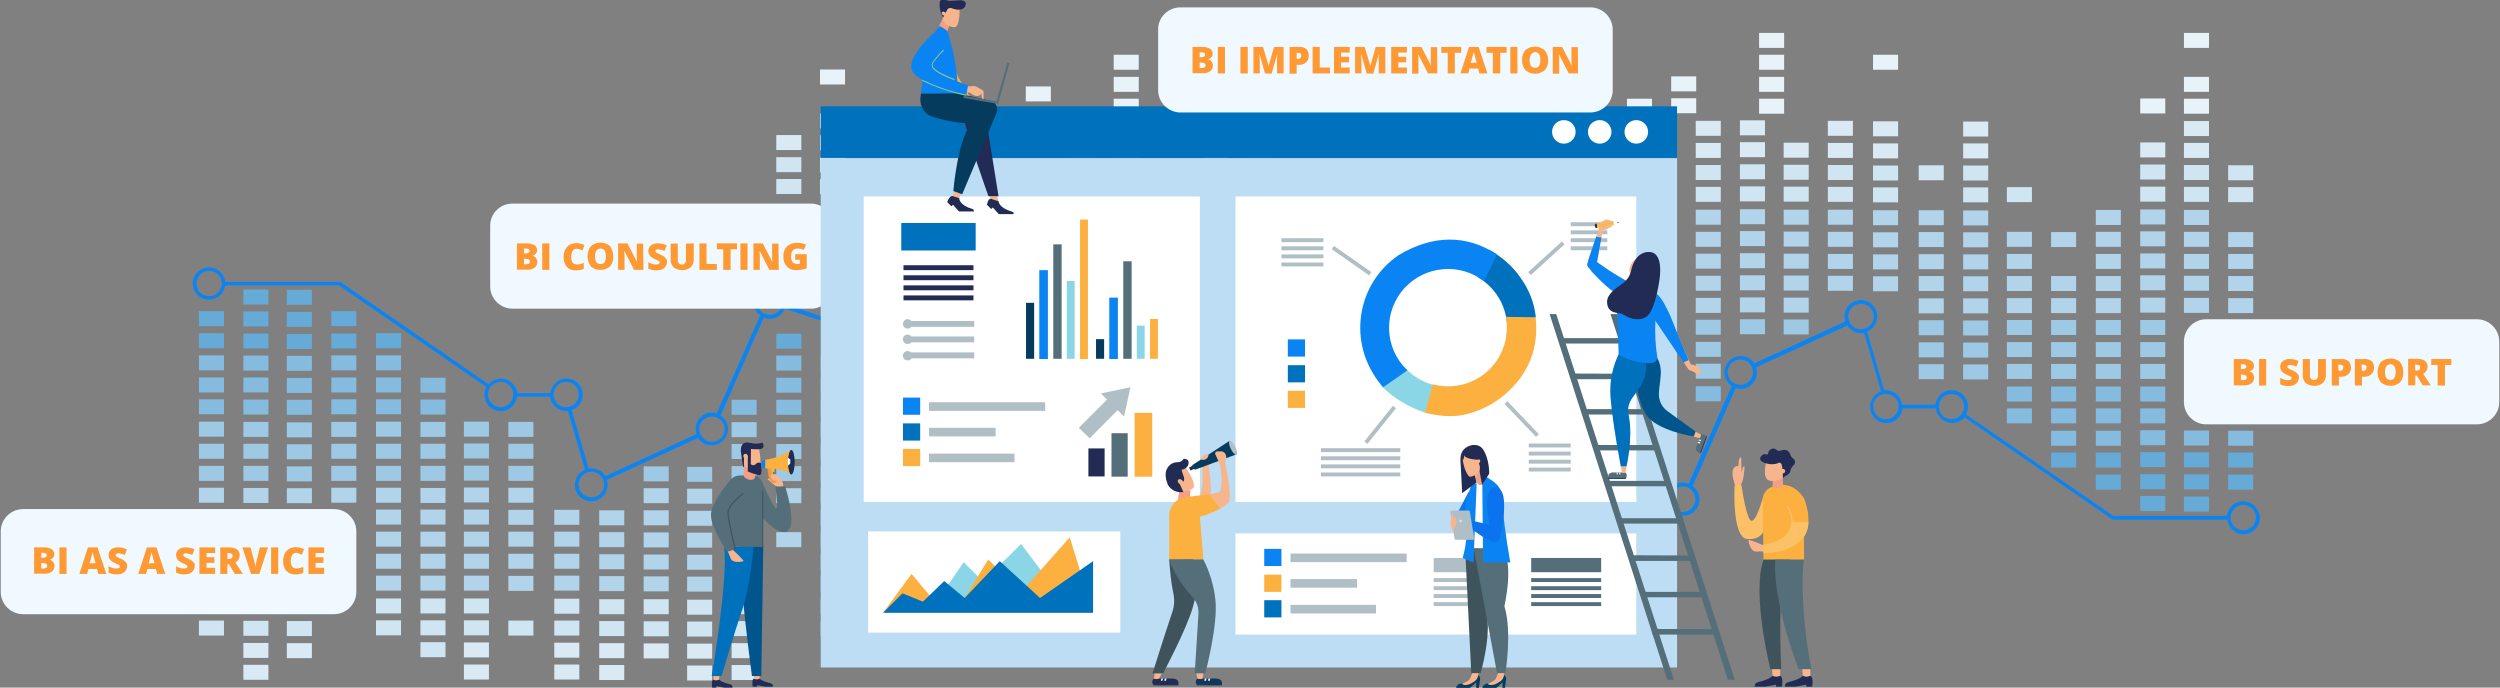 <?xml version="1.0" encoding="utf-8"?>
<!-- Generator: Adobe Illustrator 24.2.1, SVG Export Plug-In . SVG Version: 6.00 Build 0)  -->
<svg version="1.1" id="Layer_1" xmlns="http://www.w3.org/2000/svg" xmlns:xlink="http://www.w3.org/1999/xlink" x="0px" y="0px"
	 viewBox="0 0 1018 280" style="enable-background:new 0 0 1018 280;" xml:space="preserve">
<rect x="0" y="0" width="1018" height="280" fill="#808080" stroke="none"/>
<style type="text/css">
	.st0{fill:#0A84F2;}
	.st1{fill:#E8F2F9;}
	.st2{fill:#D0E5F2;}
	.st3{fill:#B1D4EA;}
	.st4{fill:#9DC9E5;}
	.st5{fill:#85BBDF;}
	.st6{fill:#66AAD7;}
	.st7{fill:#D9EAF5;}
	.st8{fill:#F0F9FF;}
	.st9{fill:#FF9933;}
	.st10{fill:#BDDDF4;}
	.st11{fill:#FFFFFF;}
	.st12{fill:#0071BC;}
	.st13{fill:#8AD6E6;}
	.st14{fill:#FBB040;}
	.st15{fill:#B0BEC5;}
	.st16{fill:#212B53;}
	.st17{fill:#053C5E;}
	.st18{fill:#546E7A;}
	.st19{fill:#F7B58E;}
	.st20{fill:#00558D;}
	.st21{fill:#FCC066;}
	.st22{fill:#F39F85;}
	.st23{fill:#8DCB8D;}
	.st24{fill:#12375A;}
	.st25{fill:#3F535C;}
	.st26{fill:#0C73EF;}
	.st27{fill:url(#SVGID_1_);}
	.st28{fill:#F49B42;}
	.st29{fill:#F9B646;}
	.st30{fill:#E7365E;}
</style>
<g id="color_palette">
</g>
<g id="design">
	<g id="Layer_2_1_">
		<g id="Layer_2-2">
			<path class="st0" d="M918.1,206.1c-2.6-2.6-6.8-2.6-9.4,0c-1.1,1.1-1.7,2.5-1.9,4h-46.2l-60.1-41.4c1.8-3.2,0.6-7.2-2.6-9
				c-3.2-1.8-7.2-0.6-9,2.6c-0.4,0.8-0.7,1.6-0.8,2.5h-13.6c-0.4-3.4-3.2-5.9-6.6-5.9c-0.2,0-0.5,0-0.7,0l-6.9-23.9
				c3.4-1.4,5-5.3,3.6-8.7c-1.4-3.4-5.3-5-8.7-3.6c-3.2,1.3-4.9,4.9-3.8,8.2L714.3,148c-0.3-0.5-0.6-0.9-1-1.3
				c-2.7-2.5-6.9-2.3-9.4,0.5c-2.3,2.5-2.3,6.4,0,8.9c0.4,0.4,0.9,0.7,1.3,1L687.6,197c-3.4-1.4-7.2,0.2-8.6,3.6l0,0l-20.4-6.7
				c0.1-0.4,0.1-0.9,0.1-1.4c0-3.7-2.9-6.6-6.6-6.7c-3.7,0-6.6,2.9-6.7,6.6c0,1.6,0.6,3.2,1.6,4.4l-29,31.7
				c-2.5-2.2-6.3-2.2-8.8,0.1l-57.9-65.1c2.1-3,1.5-7.1-1.5-9.2c-3-2.1-7.1-1.5-9.2,1.5c-1.9,2.6-1.6,6.2,0.7,8.5
				c0.2,0.2,0.4,0.4,0.6,0.5l-23,45.2h-29.3c-0.4-3.6-3.7-6.2-7.3-5.8s-6.2,3.7-5.8,7.3c0.4,3.6,3.7,6.2,7.3,5.8
				c3.1-0.3,5.5-2.8,5.8-5.8h30.2l23.4-45.9c2.4,1.2,5.2,0.8,7.2-1l57.9,65.2c-2.1,3-1.3,7.1,1.7,9.2c3,2.1,7.1,1.3,9.2-1.7
				c1.6-2.3,1.5-5.4-0.1-7.6l29.3-31.6c2.6,2,6.3,1.7,8.6-0.6c0.6-0.6,1-1.2,1.3-1.9l20.5,6.7c-0.1,0.4-0.1,0.7-0.1,1.1
				c0,3.7,3,6.6,6.7,6.6s6.6-3,6.6-6.7c0-1.7-0.7-3.4-1.9-4.6c-0.3-0.3-0.6-0.5-0.9-0.7l17.6-40c0.7,0.2,1.3,0.3,2,0.3
				c3.7,0,6.6-2.9,6.6-6.6l0,0c0-0.7-0.1-1.4-0.4-2.1l37.3-17.1c0.3,0.5,0.6,0.9,1,1.3c1.2,1.2,2.9,1.9,4.7,1.9c0.4,0,0.8,0,1.1-0.1
				l6.9,23.8c-3.5,1.2-5.3,5-4.1,8.4c1.2,3.5,5,5.3,8.4,4.1c0.9-0.3,1.8-0.9,2.5-1.6c1.1-1.1,1.7-2.5,1.9-4h13.6
				c0.4,3.6,3.7,6.3,7.3,5.9c1.5-0.2,2.9-0.8,4-1.9c0.1-0.1,0.2-0.2,0.3-0.4l60.4,41.7H907c0.4,3.6,3.7,6.3,7.3,5.9
				c3.6-0.4,6.3-3.7,5.9-7.3C919.9,208.5,919.2,207.1,918.1,206.1L918.1,206.1z M486.5,214.4c-2,2-5.3,2-7.3,0s-2-5.3,0-7.3
				s5.3-2,7.3,0c1,1,1.5,2.3,1.5,3.6C488,212.1,487.5,213.4,486.5,214.4L486.5,214.4z M549.5,163.3c-2,2-5.3,2-7.3,0s-2-5.3,0-7.3
				s5.3-2,7.3,0c1,1,1.5,2.3,1.5,3.7C551,161,550.4,162.2,549.5,163.3L549.5,163.3z M617.3,237.2c-2,2-5.3,2-7.3,0s-2-5.3,0-7.3
				s5.3-2,7.3,0c1,1,1.5,2.3,1.5,3.7C618.8,234.8,618.2,236.1,617.3,237.2L617.3,237.2z M655.8,196.4c-2,2-5.3,2-7.3,0s-2-5.3,0-7.3
				s5.3-2,7.3,0c1,1,1.5,2.3,1.5,3.6C657.3,194.1,656.8,195.4,655.8,196.4L655.8,196.4z M690.4,203.3c0,2.9-2.3,5.2-5.2,5.2
				s-5.2-2.3-5.2-5.2s2.3-5.2,5.2-5.2c1.4,0,2.7,0.5,3.6,1.5C689.8,200.6,690.3,201.9,690.4,203.3L690.4,203.3z M712.3,155.2
				c-2,2-5.3,2-7.3,0s-2-5.3,0-7.3s5.3-2,7.3,0c1,1,1.5,2.3,1.5,3.6C713.8,152.9,713.3,154.2,712.3,155.2L712.3,155.2z M757.8,134.1
				c-2.9,0-5.2-2.3-5.2-5.2c0-2.9,2.3-5.2,5.2-5.2s5.2,2.3,5.2,5.2c0,1.4-0.5,2.7-1.5,3.6C760.4,133.5,759.1,134,757.8,134.1
				L757.8,134.1z M771.6,169.2c-2,2-5.3,2-7.3,0s-2-5.3,0-7.3s5.3-2,7.3,0c1,1,1.5,2.3,1.5,3.6C773.1,166.9,772.6,168.1,771.6,169.2
				L771.6,169.2z M798.3,169.2c-2,2-5.3,2-7.3,0s-2-5.3,0-7.3s5.3-2,7.3,0c1,1,1.5,2.3,1.5,3.6C799.8,166.9,799.3,168.1,798.3,169.2
				L798.3,169.2z M917.1,214.4c-2,2-5.3,2-7.3,0s-2-5.3,0-7.3s5.3-2,7.3,0c1,1,1.5,2.3,1.5,3.6C918.6,212.1,918.1,213.4,917.1,214.4
				z"/>
			<rect x="417.7" y="35.2" class="st1" width="10.2" height="6.1"/>
			<rect x="417.7" y="67.2" class="st2" width="10.2" height="6.1"/>
			<rect x="417.7" y="76.1" class="st2" width="10.2" height="6.1"/>
			<rect x="417.7" y="85.5" class="st3" width="10.2" height="6.1"/>
			<rect x="417.7" y="94.4" class="st3" width="10.2" height="6.1"/>
			<rect x="417.7" y="103.4" class="st3" width="10.2" height="6.1"/>
			<rect x="417.7" y="112.3" class="st3" width="10.2" height="6.1"/>
			<rect x="417.7" y="121.3" class="st3" width="10.2" height="6.1"/>
			<rect x="417.7" y="130.2" class="st4" width="10.2" height="6.1"/>
			<rect x="417.7" y="139.3" class="st4" width="10.2" height="6.1"/>
			<rect x="417.7" y="148.2" class="st4" width="10.2" height="6.1"/>
			<rect x="417.7" y="157.3" class="st5" width="10.2" height="6.1"/>
			<rect x="417.7" y="166.2" class="st5" width="10.2" height="6.1"/>
			<rect x="417.7" y="175.2" class="st5" width="10.2" height="6.1"/>
			<rect x="417.7" y="184.2" class="st6" width="10.2" height="6.1"/>
			<rect x="417.7" y="193.2" class="st6" width="10.2" height="6.1"/>
			<rect x="435.7" y="58" class="st7" width="10.2" height="6.1"/>
			<rect x="435.7" y="67" class="st2" width="10.2" height="6.1"/>
			<rect x="435.7" y="75.9" class="st2" width="10.2" height="6.1"/>
			<rect x="435.7" y="85.2" class="st3" width="10.2" height="6.1"/>
			<rect x="435.7" y="94.2" class="st3" width="10.2" height="6.1"/>
			<rect x="435.7" y="103.2" class="st3" width="10.2" height="6.1"/>
			<rect x="435.7" y="112.1" class="st3" width="10.2" height="6.1"/>
			<rect x="435.7" y="121.1" class="st3" width="10.2" height="6.1"/>
			<rect x="435.7" y="130" class="st4" width="10.2" height="6.1"/>
			<rect x="435.7" y="139" class="st4" width="10.2" height="6.1"/>
			<rect x="435.7" y="148" class="st4" width="10.2" height="6.1"/>
			<rect x="435.7" y="157.1" class="st5" width="10.2" height="6.1"/>
			<rect x="435.7" y="166" class="st5" width="10.2" height="6.1"/>
			<rect x="435.7" y="175" class="st5" width="10.2" height="6.1"/>
			<rect x="435.7" y="183.9" class="st6" width="10.2" height="6.1"/>
			<rect x="435.7" y="193" class="st6" width="10.2" height="6.1"/>
			<rect x="435.7" y="201.9" class="st6" width="10.2" height="6.1"/>
			<rect x="453.5" y="22.3" class="st1" width="10.2" height="6.1"/>
			<rect x="453.5" y="31.3" class="st1" width="10.2" height="6.1"/>
			<rect x="453.5" y="40.2" class="st1" width="10.2" height="6.1"/>
			<rect x="453.5" y="49.2" class="st7" width="10.2" height="6.1"/>
			<rect x="453.5" y="58.1" class="st7" width="10.2" height="6.1"/>
			<rect x="453.5" y="67.1" class="st2" width="10.2" height="6.1"/>
			<rect x="453.5" y="76" class="st2" width="10.2" height="6.1"/>
			<rect x="453.5" y="85.4" class="st3" width="10.2" height="6.1"/>
			<rect x="453.5" y="94.3" class="st3" width="10.2" height="6.1"/>
			<g>
				<rect x="316.1" y="55" class="st7" width="10.2" height="6.1"/>
				<rect x="316.1" y="64" class="st2" width="10.2" height="6.1"/>
				<rect x="316.1" y="72.9" class="st2" width="10.2" height="6.1"/>
				<rect x="333.9" y="28.3" class="st1" width="10.2" height="6.1"/>
				<rect x="333.9" y="46.2" class="st7" width="10.2" height="6.1"/>
				<rect x="333.9" y="55.1" class="st7" width="10.2" height="6.1"/>
				<rect x="333.9" y="64.1" class="st2" width="10.2" height="6.1"/>
				<rect x="333.9" y="73" class="st2" width="10.2" height="6.1"/>
			</g>
			<rect x="453.5" y="103.3" class="st3" width="10.2" height="6.1"/>
			<rect x="453.5" y="112.2" class="st3" width="10.2" height="6.1"/>
			<rect x="453.5" y="121.3" class="st3" width="10.2" height="6.1"/>
			<rect x="453.5" y="130.2" class="st4" width="10.2" height="6.1"/>
			<rect x="453.5" y="139.2" class="st4" width="10.2" height="6.1"/>
			<rect x="453.5" y="148.1" class="st4" width="10.2" height="6.1"/>
			<rect x="453.5" y="157.2" class="st5" width="10.2" height="6.1"/>
			<rect x="453.5" y="166.2" class="st5" width="10.2" height="6.1"/>
			<rect x="453.5" y="175.2" class="st5" width="10.2" height="6.1"/>
			<rect x="453.5" y="184.1" class="st6" width="10.2" height="6.1"/>
			<rect x="453.5" y="193.1" class="st6" width="10.2" height="6.1"/>
			<rect x="453.5" y="202" class="st6" width="10.2" height="6.1"/>
			<rect x="471.6" y="94.4" class="st3" width="10.2" height="6.1"/>
			<rect x="471.6" y="103.4" class="st3" width="10.2" height="6.1"/>
			<rect x="471.6" y="112.3" class="st3" width="10.2" height="6.1"/>
			<rect x="471.6" y="121.3" class="st3" width="10.2" height="6.1"/>
			<rect x="471.6" y="130.3" class="st4" width="10.2" height="6.1"/>
			<rect x="471.6" y="139.3" class="st4" width="10.2" height="6.1"/>
			<rect x="471.6" y="148.2" class="st4" width="10.2" height="6.1"/>
			<rect x="471.6" y="157.3" class="st5" width="10.2" height="6.1"/>
			<rect x="471.6" y="166.3" class="st5" width="10.2" height="6.1"/>
			<rect x="762.7" y="22.3" class="st1" width="10.2" height="6.1"/>
			<rect x="489.8" y="31.3" class="st1" width="10.2" height="6.1"/>
			<rect x="489.8" y="49.3" class="st7" width="10.2" height="6.1"/>
			<rect x="489.8" y="58.2" class="st7" width="10.2" height="6.1"/>
			<rect x="489.8" y="67.2" class="st2" width="10.2" height="6.1"/>
			<rect x="489.8" y="76.1" class="st2" width="10.2" height="6.1"/>
			<rect x="489.8" y="85.5" class="st3" width="10.2" height="6.1"/>
			<rect x="489.8" y="94.4" class="st3" width="10.2" height="6.1"/>
			<rect x="489.8" y="103.4" class="st3" width="10.2" height="6.1"/>
			<rect x="489.8" y="112.3" class="st3" width="10.2" height="6.1"/>
			<rect x="489.8" y="121.3" class="st3" width="10.2" height="6.1"/>
			<rect x="489.8" y="130.2" class="st4" width="10.2" height="6.1"/>
			<rect x="489.8" y="139.3" class="st4" width="10.2" height="6.1"/>
			<rect x="507.8" y="40" class="st1" width="10.2" height="6.1"/>
			<rect x="507.8" y="49.1" class="st7" width="10.2" height="6.1"/>
			<rect x="507.8" y="58" class="st7" width="10.2" height="6.1"/>
			<rect x="507.8" y="67" class="st2" width="10.2" height="6.1"/>
			<rect x="507.8" y="75.9" class="st2" width="10.2" height="6.1"/>
			<rect x="507.8" y="85.2" class="st3" width="10.2" height="6.1"/>
			<rect x="507.8" y="94.2" class="st3" width="10.2" height="6.1"/>
			<rect x="507.8" y="103.2" class="st3" width="10.2" height="6.1"/>
			<rect x="507.8" y="112.1" class="st3" width="10.2" height="6.1"/>
			<rect x="507.8" y="121.1" class="st3" width="10.2" height="6.1"/>
			<rect x="507.8" y="130" class="st4" width="10.2" height="6.1"/>
			<rect x="507.8" y="139" class="st4" width="10.2" height="6.1"/>
			<rect x="507.8" y="148" class="st4" width="10.2" height="6.1"/>
			<rect x="507.8" y="157.1" class="st5" width="10.2" height="6.1"/>
			<rect x="507.8" y="166" class="st5" width="10.2" height="6.1"/>
			<rect x="581.6" y="76" class="st2" width="10.2" height="6.1"/>
			<rect x="581.6" y="85.4" class="st3" width="10.2" height="6.1"/>
			<rect x="581.6" y="94.3" class="st3" width="10.2" height="6.1"/>
			<rect x="581.6" y="103.3" class="st3" width="10.2" height="6.1"/>
			<rect x="581.6" y="112.2" class="st3" width="10.2" height="6.1"/>
			<rect x="581.6" y="121.3" class="st3" width="10.2" height="6.1"/>
			<rect x="581.6" y="130.2" class="st4" width="10.2" height="6.1"/>
			<rect x="581.6" y="139.2" class="st4" width="10.2" height="6.1"/>
			<rect x="581.6" y="148.1" class="st4" width="10.2" height="6.1"/>
			<rect x="581.6" y="157.2" class="st5" width="10.2" height="6.1"/>
			<rect x="581.6" y="166.2" class="st5" width="10.2" height="6.1"/>
			<rect x="581.6" y="175.2" class="st5" width="10.2" height="6.1"/>
			<rect x="581.6" y="184.1" class="st6" width="10.2" height="6.1"/>
			<rect x="599.7" y="67.2" class="st2" width="10.2" height="6.1"/>
			<rect x="599.7" y="76.1" class="st2" width="10.2" height="6.1"/>
			<rect x="599.7" y="94.4" class="st3" width="10.2" height="6.1"/>
			<rect x="599.7" y="103.4" class="st3" width="10.2" height="6.1"/>
			<rect x="599.7" y="112.3" class="st3" width="10.2" height="6.1"/>
			<rect x="599.7" y="121.3" class="st3" width="10.2" height="6.1"/>
			<rect x="599.7" y="130.3" class="st4" width="10.2" height="6.1"/>
			<rect x="599.7" y="139.3" class="st4" width="10.2" height="6.1"/>
			<rect x="599.7" y="148.2" class="st4" width="10.2" height="6.1"/>
			<rect x="599.7" y="157.3" class="st5" width="10.2" height="6.1"/>
			<rect x="599.7" y="166.3" class="st5" width="10.2" height="6.1"/>
			<rect x="599.7" y="175.2" class="st5" width="10.2" height="6.1"/>
			<rect x="599.7" y="184.2" class="st6" width="10.2" height="6.1"/>
			<rect x="599.7" y="193.2" class="st6" width="10.2" height="6.1"/>
			<rect x="599.7" y="202.1" class="st6" width="10.2" height="6.1"/>
			<rect x="590.3" y="40.2" class="st1" width="10.2" height="6.1"/>
			<rect x="618.3" y="112.3" class="st3" width="10.2" height="6.1"/>
			<rect x="618.3" y="121.3" class="st3" width="10.2" height="6.1"/>
			<rect x="618.3" y="130.2" class="st4" width="10.2" height="6.1"/>
			<rect x="618.3" y="139.2" class="st4" width="10.2" height="6.1"/>
			<rect x="618.3" y="148.1" class="st4" width="10.2" height="6.1"/>
			<rect x="618.3" y="157.3" class="st5" width="10.2" height="6.1"/>
			<rect x="618.3" y="166.2" class="st5" width="10.2" height="6.1"/>
			<rect x="618.3" y="175.2" class="st5" width="10.2" height="6.1"/>
			<rect x="618.3" y="184.1" class="st6" width="10.2" height="6.1"/>
			<rect x="618.3" y="193.2" class="st6" width="10.2" height="6.1"/>
			<rect x="618.3" y="202.1" class="st6" width="10.2" height="6.1"/>
			<rect x="636.4" y="75.9" class="st2" width="10.2" height="6.1"/>
			<rect x="636.4" y="94.1" class="st3" width="10.2" height="6.1"/>
			<rect x="636.4" y="103.1" class="st3" width="10.2" height="6.1"/>
			<rect x="636.4" y="112.1" class="st3" width="10.2" height="6.1"/>
			<rect x="636.4" y="121.1" class="st3" width="10.2" height="6.1"/>
			<rect x="636.4" y="130" class="st4" width="10.2" height="6.1"/>
			<rect x="636.4" y="139" class="st4" width="10.2" height="6.1"/>
			<rect x="636.4" y="147.9" class="st4" width="10.2" height="6.1"/>
			<rect x="636.4" y="157.1" class="st5" width="10.2" height="6.1"/>
			<rect x="636.4" y="166" class="st5" width="10.2" height="6.1"/>
			<rect x="636.4" y="175" class="st5" width="10.2" height="6.1"/>
			<rect x="654.2" y="67.1" class="st2" width="10.2" height="6.1"/>
			<rect x="654.2" y="76" class="st2" width="10.2" height="6.1"/>
			<rect x="654.2" y="85.4" class="st3" width="10.2" height="6.1"/>
			<rect x="654.2" y="94.3" class="st3" width="10.2" height="6.1"/>
			<rect x="654.2" y="103.3" class="st3" width="10.2" height="6.1"/>
			<rect x="654.2" y="112.2" class="st3" width="10.2" height="6.1"/>
			<rect x="654.2" y="121.2" class="st3" width="10.2" height="6.1"/>
			<rect x="654.2" y="130.1" class="st4" width="10.2" height="6.1"/>
			<rect x="654.2" y="139.1" class="st4" width="10.2" height="6.1"/>
			<rect x="654.2" y="148.1" class="st4" width="10.2" height="6.1"/>
			<rect x="654.2" y="157.2" class="st5" width="10.2" height="6.1"/>
			<rect x="654.2" y="166.1" class="st5" width="10.2" height="6.1"/>
			<rect x="654.2" y="175.1" class="st5" width="10.2" height="6.1"/>
			<rect x="672.2" y="103.4" class="st3" width="10.2" height="6.1"/>
			<rect x="672.2" y="121.3" class="st3" width="10.2" height="6.1"/>
			<rect x="672.2" y="130.2" class="st4" width="10.2" height="6.1"/>
			<rect x="672.2" y="139.2" class="st4" width="10.2" height="6.1"/>
			<rect x="672.2" y="148.2" class="st4" width="10.2" height="6.1"/>
			<rect x="672.2" y="157.3" class="st5" width="10.2" height="6.1"/>
			<rect x="672.2" y="166.2" class="st5" width="10.2" height="6.1"/>
			<rect x="672.2" y="175.2" class="st5" width="10.2" height="6.1"/>
			<rect x="672.2" y="184.1" class="st6" width="10.2" height="6.1"/>
			<rect x="662.5" y="40.2" class="st1" width="10.2" height="6.1"/>
			<rect x="690.5" y="49.2" class="st7" width="10.2" height="6.1"/>
			<rect x="690.5" y="58.2" class="st7" width="10.2" height="6.1"/>
			<rect x="690.5" y="67.2" class="st2" width="10.2" height="6.1"/>
			<rect x="690.5" y="76.1" class="st2" width="10.2" height="6.1"/>
			<rect x="690.5" y="85.4" class="st3" width="10.2" height="6.1"/>
			<rect x="690.5" y="94.4" class="st3" width="10.2" height="6.1"/>
			<rect x="690.5" y="103.3" class="st3" width="10.2" height="6.1"/>
			<rect x="690.5" y="112.3" class="st3" width="10.2" height="6.1"/>
			<rect x="690.5" y="121.3" class="st3" width="10.2" height="6.1"/>
			<rect x="690.5" y="130.2" class="st4" width="10.2" height="6.1"/>
			<rect x="690.5" y="139.2" class="st4" width="10.2" height="6.1"/>
			<rect x="690.5" y="148.1" class="st4" width="10.2" height="6.1"/>
			<rect x="690.5" y="157.3" class="st5" width="10.2" height="6.1"/>
			<rect x="680.5" y="31.1" class="st1" width="10.2" height="6.1"/>
			<rect x="680.5" y="40" class="st1" width="10.2" height="6.1"/>
			<rect x="708.5" y="49" class="st7" width="10.2" height="6.1"/>
			<rect x="708.5" y="57.9" class="st7" width="10.2" height="6.1"/>
			<rect x="708.5" y="66.9" class="st2" width="10.2" height="6.1"/>
			<rect x="708.5" y="75.9" class="st2" width="10.2" height="6.1"/>
			<rect x="708.5" y="85.2" class="st3" width="10.2" height="6.1"/>
			<rect x="708.5" y="94.1" class="st3" width="10.2" height="6.1"/>
			<rect x="708.5" y="103.1" class="st3" width="10.2" height="6.1"/>
			<rect x="708.5" y="112.1" class="st3" width="10.2" height="6.1"/>
			<rect x="708.5" y="121.1" class="st3" width="10.2" height="6.1"/>
			<rect x="708.5" y="130" class="st4" width="10.2" height="6.1"/>
			<rect x="726.3" y="58.1" class="st7" width="10.2" height="6.1"/>
			<rect x="726.3" y="67.1" class="st2" width="10.2" height="6.1"/>
			<rect x="726.3" y="76" class="st2" width="10.2" height="6.1"/>
			<rect x="726.3" y="85.4" class="st3" width="10.2" height="6.1"/>
			<rect x="726.3" y="94.3" class="st3" width="10.2" height="6.1"/>
			<rect x="726.3" y="103.3" class="st3" width="10.2" height="6.1"/>
			<rect x="726.3" y="112.2" class="st3" width="10.2" height="6.1"/>
			<rect x="726.3" y="121.2" class="st3" width="10.2" height="6.1"/>
			<rect x="726.3" y="130.1" class="st4" width="10.2" height="6.1"/>
			<rect x="716.3" y="13.4" class="st1" width="10.2" height="6.1"/>
			<rect x="716.3" y="22.3" class="st1" width="10.2" height="6.1"/>
			<rect x="716.3" y="31.3" class="st1" width="10.2" height="6.1"/>
			<rect x="716.3" y="40.2" class="st1" width="10.2" height="6.1"/>
			<rect x="744.3" y="49.2" class="st7" width="10.2" height="6.1"/>
			<rect x="744.3" y="58.2" class="st7" width="10.2" height="6.1"/>
			<rect x="744.3" y="67.2" class="st2" width="10.2" height="6.1"/>
			<rect x="744.3" y="76.1" class="st2" width="10.2" height="6.1"/>
			<rect x="744.3" y="85.4" class="st3" width="10.2" height="6.1"/>
			<rect x="744.3" y="94.4" class="st3" width="10.2" height="6.1"/>
			<rect x="744.3" y="103.4" class="st3" width="10.2" height="6.1"/>
			<rect x="744.3" y="112.3" class="st3" width="10.2" height="6.1"/>
			<rect x="762.7" y="49.4" class="st7" width="10.2" height="6.1"/>
			<rect x="762.7" y="58.4" class="st7" width="10.2" height="6.1"/>
			<rect x="762.7" y="67.4" class="st2" width="10.2" height="6.1"/>
			<rect x="762.7" y="76.3" class="st2" width="10.2" height="6.1"/>
			<rect x="762.7" y="85.6" class="st3" width="10.2" height="6.1"/>
			<rect x="762.7" y="94.6" class="st3" width="10.2" height="6.1"/>
			<rect x="762.7" y="103.6" class="st3" width="10.2" height="6.1"/>
			<rect x="762.7" y="112.5" class="st3" width="10.2" height="6.1"/>
			<rect x="781.3" y="67.3" class="st2" width="10.2" height="6.1"/>
			<rect x="781.3" y="85.6" class="st3" width="10.2" height="6.1"/>
			<rect x="781.3" y="94.5" class="st3" width="10.2" height="6.1"/>
			<rect x="781.3" y="103.5" class="st3" width="10.2" height="6.1"/>
			<rect x="781.3" y="112.4" class="st3" width="10.2" height="6.1"/>
			<rect x="781.3" y="121.5" class="st3" width="10.2" height="6.1"/>
			<rect x="781.3" y="130.4" class="st4" width="10.2" height="6.1"/>
			<rect x="781.3" y="139.4" class="st4" width="10.2" height="6.1"/>
			<rect x="781.3" y="148.3" class="st4" width="10.2" height="6.1"/>
			<rect x="799.4" y="49.5" class="st7" width="10.2" height="6.1"/>
			<rect x="799.4" y="58.4" class="st7" width="10.2" height="6.1"/>
			<rect x="799.4" y="67.4" class="st2" width="10.2" height="6.1"/>
			<rect x="799.4" y="76.3" class="st2" width="10.2" height="6.1"/>
			<rect x="799.4" y="85.7" class="st3" width="10.2" height="6.1"/>
			<rect x="799.4" y="94.6" class="st3" width="10.2" height="6.1"/>
			<rect x="799.4" y="103.6" class="st3" width="10.2" height="6.1"/>
			<rect x="799.4" y="112.5" class="st3" width="10.2" height="6.1"/>
			<rect x="799.4" y="121.5" class="st3" width="10.2" height="6.1"/>
			<rect x="799.4" y="130.5" class="st4" width="10.2" height="6.1"/>
			<rect x="799.4" y="139.5" class="st4" width="10.2" height="6.1"/>
			<rect x="799.4" y="148.4" class="st4" width="10.2" height="6.1"/>
			<rect x="817.2" y="76.2" class="st2" width="10.2" height="6.1"/>
			<rect x="817.2" y="94.4" class="st3" width="10.2" height="6.1"/>
			<rect x="817.2" y="103.4" class="st3" width="10.2" height="6.1"/>
			<rect x="817.2" y="112.4" class="st3" width="10.2" height="6.1"/>
			<rect x="817.2" y="121.4" class="st3" width="10.2" height="6.1"/>
			<rect x="817.2" y="130.3" class="st4" width="10.2" height="6.1"/>
			<rect x="817.2" y="139.3" class="st4" width="10.2" height="6.1"/>
			<rect x="817.2" y="148.2" class="st4" width="10.2" height="6.1"/>
			<rect x="817.2" y="157.4" class="st5" width="10.2" height="6.1"/>
			<rect x="817.2" y="166.3" class="st5" width="10.2" height="6.1"/>
			<rect x="835.2" y="130.3" class="st4" width="10.2" height="6.1"/>
			<rect x="835.2" y="139.3" class="st4" width="10.2" height="6.1"/>
			<rect x="835.2" y="148.2" class="st4" width="10.2" height="6.1"/>
			<rect x="835.2" y="157.4" class="st5" width="10.2" height="6.1"/>
			<rect x="835.2" y="166.3" class="st5" width="10.2" height="6.1"/>
			<rect x="835.2" y="175.4" class="st5" width="10.2" height="6.1"/>
			<rect x="835.2" y="184.3" class="st6" width="10.2" height="6.1"/>
			<rect x="853.4" y="175.4" class="st5" width="10.2" height="6.1"/>
			<rect x="853.4" y="184.3" class="st6" width="10.2" height="6.1"/>
			<rect x="853.4" y="193.3" class="st6" width="10.2" height="6.1"/>
			<rect x="871.5" y="175.2" class="st5" width="10.2" height="6.1"/>
			<rect x="871.5" y="184.1" class="st6" width="10.2" height="6.1"/>
			<rect x="871.5" y="193.1" class="st6" width="10.2" height="6.1"/>
			<rect x="871.5" y="202" class="st6" width="10.2" height="6.1"/>
			<rect x="889.3" y="175.3" class="st5" width="10.2" height="6.1"/>
			<rect x="889.3" y="184.2" class="st6" width="10.2" height="6.1"/>
			<rect x="889.3" y="193.2" class="st6" width="10.2" height="6.1"/>
			<rect x="889.3" y="202.2" class="st6" width="10.2" height="6.1"/>
			<g>
				<rect x="835.2" y="94.5" class="st3" width="10.2" height="6.1"/>
				<rect x="835.2" y="112.4" class="st3" width="10.2" height="6.1"/>
				<rect x="835.2" y="121.4" class="st3" width="10.2" height="6.1"/>
				<rect x="853.4" y="85.5" class="st3" width="10.2" height="6.1"/>
				<rect x="853.4" y="94.4" class="st3" width="10.2" height="6.1"/>
				<rect x="853.4" y="103.4" class="st3" width="10.2" height="6.1"/>
				<rect x="853.4" y="112.4" class="st3" width="10.2" height="6.1"/>
				<rect x="853.4" y="121.4" class="st3" width="10.2" height="6.1"/>
				<rect x="871.5" y="40.1" class="st1" width="10.2" height="6.1"/>
				<rect x="871.5" y="58" class="st7" width="10.2" height="6.1"/>
				<rect x="871.5" y="67" class="st2" width="10.2" height="6.1"/>
				<rect x="871.5" y="76" class="st2" width="10.2" height="6.1"/>
				<rect x="871.5" y="85.3" class="st3" width="10.2" height="6.1"/>
				<rect x="871.5" y="94.2" class="st3" width="10.2" height="6.1"/>
				<rect x="871.5" y="103.2" class="st3" width="10.2" height="6.1"/>
				<rect x="871.5" y="112.1" class="st3" width="10.2" height="6.1"/>
				<rect x="871.5" y="121.2" class="st3" width="10.2" height="6.1"/>
				<rect x="889.3" y="13.4" class="st1" width="10.2" height="6.1"/>
				<rect x="889.3" y="31.3" class="st1" width="10.2" height="6.1"/>
				<rect x="889.3" y="40.2" class="st1" width="10.2" height="6.1"/>
				<rect x="889.3" y="49.3" class="st7" width="10.2" height="6.1"/>
				<rect x="889.3" y="58.2" class="st7" width="10.2" height="6.1"/>
				<rect x="889.3" y="67.2" class="st2" width="10.2" height="6.1"/>
				<rect x="889.3" y="76.1" class="st2" width="10.2" height="6.1"/>
				<rect x="889.3" y="85.5" class="st3" width="10.2" height="6.1"/>
				<rect x="889.3" y="94.4" class="st3" width="10.2" height="6.1"/>
				<rect x="889.3" y="103.4" class="st3" width="10.2" height="6.1"/>
				<rect x="889.3" y="112.3" class="st3" width="10.2" height="6.1"/>
				<rect x="889.3" y="121.3" class="st3" width="10.2" height="6.1"/>
				<rect x="907.3" y="67.3" class="st2" width="10.2" height="6.1"/>
				<rect x="907.3" y="76.2" class="st2" width="10.2" height="6.1"/>
				<rect x="907.3" y="94.5" class="st3" width="10.2" height="6.1"/>
				<rect x="907.3" y="103.4" class="st3" width="10.2" height="6.1"/>
				<rect x="907.3" y="112.4" class="st3" width="10.2" height="6.1"/>
				<rect x="907.3" y="121.4" class="st3" width="10.2" height="6.1"/>
			</g>
			<rect x="907.3" y="175.4" class="st5" width="10.2" height="6.1"/>
			<rect x="907.3" y="184.3" class="st6" width="10.2" height="6.1"/>
			<rect x="907.3" y="193.3" class="st6" width="10.2" height="6.1"/>
			<path class="st0" d="M80.4,120.1c2.6,2.6,6.8,2.5,9.4,0c1-1.1,1.7-2.4,1.9-3.9H138l60.1,41.4c-1.8,3.2-0.6,7.2,2.6,9
				c3.2,1.8,7.2,0.6,9-2.6c0.4-0.8,0.7-1.6,0.8-2.5H224c0.4,3.4,3.2,5.9,6.6,5.9c0.2,0,0.5,0,0.7,0l6.9,23.9c-3.4,1.4-5,5.3-3.6,8.7
				s5.3,5,8.7,3.6c3.2-1.3,4.9-4.9,3.8-8.2l37.2-17.1c0.3,0.5,0.6,0.9,1,1.3c2.7,2.5,6.9,2.3,9.4-0.5c2.3-2.5,2.3-6.4,0-8.9
				c-0.4-0.4-0.9-0.7-1.3-1l17.6-39.9c3.4,1.4,7.2-0.2,8.6-3.6l20.4,6.7c-0.1,0.4-0.1,0.9-0.1,1.4c0,3.7,2.9,6.6,6.6,6.7
				c3.7,0,6.6-2.9,6.7-6.6c0-1.6-0.6-3.2-1.6-4.4L380.8,98c2.5,2.2,6.3,2.2,8.8-0.1l57.9,65.1c-2.1,3-1.5,7.1,1.5,9.2
				c3,2.1,7.1,1.5,9.2-1.5c1.9-2.6,1.6-6.2-0.7-8.5c-0.2-0.2-0.4-0.4-0.6-0.5l23-45.2h29.3c0.4,3.6,3.7,6.2,7.3,5.8
				c3.6-0.4,6.2-3.7,5.8-7.3c-0.4-3.6-3.7-6.2-7.3-5.8c-3.1,0.3-5.5,2.8-5.8,5.8h-30.1l-23.3,45.9c-2.4-1.2-5.2-0.8-7.2,1
				l-57.9-65.2c2.1-3,1.3-7.1-1.7-9.2s-7.1-1.3-9.2,1.7c-1.6,2.3-1.5,5.4,0.1,7.6l-29.3,31.6c-2.6-2-6.3-1.7-8.6,0.6
				c-0.6,0.6-1,1.2-1.3,1.9L320,124c0.1-0.4,0.1-0.7,0.1-1.1c0-3.7-3-6.6-6.7-6.6s-6.6,3-6.6,6.7c0,1.7,0.7,3.4,1.9,4.6
				c0.3,0.3,0.6,0.5,0.9,0.7l-17.7,40c-0.7-0.2-1.3-0.3-2-0.3c-3.7,0-6.6,2.9-6.6,6.6l0,0c0,0.7,0.1,1.4,0.4,2.1l-37.2,17.2
				c-0.3-0.5-0.6-0.9-1-1.3c-1.2-1.2-2.9-1.9-4.7-1.9c-0.4,0-0.8,0-1.1,0.1l-6.9-23.8c3.5-1.2,5.3-5,4.1-8.4c-1.2-3.5-5-5.3-8.4-4.1
				c-0.9,0.3-1.8,0.9-2.5,1.6c-1.1,1.1-1.7,2.5-1.9,4h-13.5c-0.4-3.6-3.7-6.3-7.3-5.9c-1.5,0.2-2.9,0.8-4,1.9
				c-0.1,0.1-0.2,0.2-0.3,0.4l-60.4-41.7H91.7c-0.4-3.6-3.7-6.3-7.3-5.9c-3.6,0.4-6.3,3.7-5.9,7.3C78.7,117.6,79.3,119,80.4,120.1
				L80.4,120.1z M512,111.8c2-2,5.3-2,7.3,0s2,5.3,0,7.3s-5.3,2-7.3,0c-1-1-1.5-2.3-1.5-3.6C510.5,114,511.1,112.7,512,111.8z
				 M449.1,162.9c2-2,5.3-2,7.3,0s2,5.3,0,7.3s-5.3,2-7.3,0c-1-1-1.5-2.3-1.5-3.7C447.6,165.2,448.1,163.9,449.1,162.9L449.1,162.9z
				 M381.3,89c2-2,5.3-2,7.3,0s2,5.3,0,7.3s-5.3,2-7.3,0c-1-1-1.5-2.3-1.5-3.7C379.8,91.3,380.4,90,381.3,89z M342.8,129.8
				c2-2,5.3-2,7.3,0s2,5.3,0,7.3s-5.3,2-7.3,0c-1-1-1.5-2.3-1.5-3.6C341.3,132.1,341.8,130.8,342.8,129.8L342.8,129.8z M308.2,123
				c0-2.9,2.3-5.2,5.2-5.2c2.9,0,5.2,2.3,5.2,5.2c0,2.9-2.3,5.2-5.2,5.2c-1.4,0-2.7-0.5-3.6-1.5C308.7,125.7,308.2,124.3,308.2,123z
				 M286.3,171.1c2-2,5.3-2,7.3,0s2,5.3,0,7.3s-5.3,2-7.3,0c-1-1-1.5-2.3-1.5-3.6C284.7,173.3,285.3,172,286.3,171.1L286.3,171.1z
				 M240.8,192.1c2.9,0,5.2,2.3,5.2,5.2s-2.3,5.2-5.2,5.2s-5.2-2.3-5.2-5.2c0-1.4,0.5-2.7,1.5-3.6
				C238.1,192.6,239.4,192.1,240.8,192.1z M226.9,157c2-2,5.3-2,7.3,0s2,5.3,0,7.3s-5.3,2-7.3,0c-1-1-1.5-2.3-1.5-3.6
				C225.4,159.3,226,157.9,226.9,157L226.9,157z M200.2,157c2-2,5.3-2,7.3,0s2,5.3,0,7.3s-5.3,2-7.3,0c-1-1-1.5-2.3-1.5-3.6
				C198.7,159.3,199.2,157.9,200.2,157L200.2,157z M81.5,111.8c2-2,5.3-2,7.3,0s2,5.3,0,7.3s-5.3,2-7.3,0c-1-1-1.5-2.3-1.5-3.6
				C80,114,80.5,112.7,81.5,111.8z"/>
			<rect x="514.7" y="252.9" class="st2" width="10.2" height="6.1"/>
			<rect x="514.7" y="243.9" class="st2" width="10.2" height="6.1"/>
			<rect x="514.7" y="234.6" class="st3" width="10.2" height="6.1"/>
			<rect x="514.7" y="225.7" class="st3" width="10.2" height="6.1"/>
			<rect x="514.7" y="216.7" class="st3" width="10.2" height="6.1"/>
			<rect x="514.7" y="207.7" class="st3" width="10.2" height="6.1"/>
			<rect x="514.7" y="198.7" class="st3" width="10.2" height="6.1"/>
			<rect x="514.7" y="189.8" class="st4" width="10.2" height="6.1"/>
			<rect x="514.7" y="180.8" class="st4" width="10.2" height="6.1"/>
			<rect x="514.7" y="171.9" class="st4" width="10.2" height="6.1"/>
			<rect x="514.7" y="162.7" class="st5" width="10.2" height="6.1"/>
			<rect x="514.7" y="153.8" class="st5" width="10.2" height="6.1"/>
			<rect x="514.7" y="144.8" class="st5" width="10.2" height="6.1"/>
			<rect x="514.7" y="135.9" class="st6" width="10.2" height="6.1"/>
			<rect x="514.7" y="126.9" class="st6" width="10.2" height="6.1"/>
			<rect x="496.6" y="262.1" class="st7" width="10.2" height="6.1"/>
			<rect x="496.6" y="253.1" class="st2" width="10.2" height="6.1"/>
			<rect x="496.6" y="244.2" class="st2" width="10.2" height="6.1"/>
			<rect x="496.6" y="234.8" class="st3" width="10.2" height="6.1"/>
			<rect x="496.6" y="225.9" class="st3" width="10.2" height="6.1"/>
			<rect x="496.6" y="216.9" class="st3" width="10.2" height="6.1"/>
			<rect x="496.6" y="208" class="st3" width="10.2" height="6.1"/>
			<rect x="496.6" y="198.9" class="st3" width="10.2" height="6.1"/>
			<rect x="496.6" y="190" class="st4" width="10.2" height="6.1"/>
			<rect x="496.6" y="181" class="st4" width="10.2" height="6.1"/>
			<rect x="496.6" y="172.1" class="st4" width="10.2" height="6.1"/>
			<rect x="496.6" y="163" class="st5" width="10.2" height="6.1"/>
			<rect x="496.6" y="154" class="st5" width="10.2" height="6.1"/>
			<rect x="496.6" y="145" class="st5" width="10.2" height="6.1"/>
			<rect x="496.6" y="136.1" class="st6" width="10.2" height="6.1"/>
			<rect x="496.6" y="127.1" class="st6" width="10.2" height="6.1"/>
			<rect x="496.6" y="118.2" class="st6" width="10.2" height="6.1"/>
			<rect x="478.9" y="261.9" class="st7" width="10.2" height="6.1"/>
			<rect x="478.9" y="252.9" class="st2" width="10.2" height="6.1"/>
			<rect x="478.9" y="244" class="st2" width="10.2" height="6.1"/>
			<rect x="478.9" y="234.7" class="st3" width="10.2" height="6.1"/>
			<rect x="478.9" y="225.7" class="st3" width="10.2" height="6.1"/>
			<rect x="478.9" y="216.7" class="st3" width="10.2" height="6.1"/>
			<rect x="478.9" y="207.8" class="st3" width="10.2" height="6.1"/>
			<rect x="478.9" y="198.8" class="st3" width="10.2" height="6.1"/>
			<rect x="478.9" y="189.9" class="st4" width="10.2" height="6.1"/>
			<rect x="478.9" y="180.9" class="st4" width="10.2" height="6.1"/>
			<rect x="478.9" y="172" class="st4" width="10.2" height="6.1"/>
			<rect x="478.9" y="162.8" class="st5" width="10.2" height="6.1"/>
			<rect x="478.9" y="153.9" class="st5" width="10.2" height="6.1"/>
			<rect x="478.9" y="144.9" class="st5" width="10.2" height="6.1"/>
			<rect x="478.9" y="136" class="st6" width="10.2" height="6.1"/>
			<rect x="478.9" y="126.9" class="st6" width="10.2" height="6.1"/>
			<rect x="478.9" y="118" class="st6" width="10.2" height="6.1"/>
			<rect x="460.8" y="225.7" class="st3" width="10.2" height="6.1"/>
			<rect x="460.8" y="216.7" class="st3" width="10.2" height="6.1"/>
			<rect x="460.8" y="207.7" class="st3" width="10.2" height="6.1"/>
			<rect x="460.8" y="198.7" class="st3" width="10.2" height="6.1"/>
			<rect x="460.8" y="189.8" class="st4" width="10.2" height="6.1"/>
			<rect x="460.8" y="180.8" class="st4" width="10.2" height="6.1"/>
			<rect x="460.8" y="171.9" class="st4" width="10.2" height="6.1"/>
			<rect x="460.8" y="162.7" class="st5" width="10.2" height="6.1"/>
			<rect x="460.8" y="153.8" class="st5" width="10.2" height="6.1"/>
			<rect x="442.6" y="261.9" class="st7" width="10.2" height="6.1"/>
			<rect x="442.6" y="252.9" class="st2" width="10.2" height="6.1"/>
			<rect x="442.6" y="243.9" class="st2" width="10.2" height="6.1"/>
			<rect x="442.6" y="234.6" class="st3" width="10.2" height="6.1"/>
			<rect x="442.6" y="225.7" class="st3" width="10.2" height="6.1"/>
			<rect x="442.6" y="216.7" class="st3" width="10.2" height="6.1"/>
			<rect x="442.6" y="207.7" class="st3" width="10.2" height="6.1"/>
			<rect x="442.6" y="198.7" class="st3" width="10.2" height="6.1"/>
			<rect x="442.6" y="189.8" class="st4" width="10.2" height="6.1"/>
			<rect x="442.6" y="180.8" class="st4" width="10.2" height="6.1"/>
			<rect x="424.5" y="262.1" class="st7" width="10.2" height="6.1"/>
			<rect x="424.5" y="253.1" class="st2" width="10.2" height="6.1"/>
			<rect x="424.5" y="244.2" class="st2" width="10.2" height="6.1"/>
			<rect x="424.5" y="234.8" class="st3" width="10.2" height="6.1"/>
			<rect x="424.5" y="225.9" class="st3" width="10.2" height="6.1"/>
			<rect x="424.5" y="216.9" class="st3" width="10.2" height="6.1"/>
			<rect x="424.5" y="208" class="st3" width="10.2" height="6.1"/>
			<rect x="424.5" y="198.9" class="st3" width="10.2" height="6.1"/>
			<rect x="424.5" y="190" class="st4" width="10.2" height="6.1"/>
			<rect x="424.5" y="181" class="st4" width="10.2" height="6.1"/>
			<rect x="424.5" y="172.1" class="st4" width="10.2" height="6.1"/>
			<rect x="424.5" y="163" class="st5" width="10.2" height="6.1"/>
			<rect x="424.5" y="154" class="st5" width="10.2" height="6.1"/>
			<rect x="406.7" y="244" class="st2" width="10.2" height="6.1"/>
			<rect x="406.7" y="234.7" class="st3" width="10.2" height="6.1"/>
			<rect x="406.7" y="225.7" class="st3" width="10.2" height="6.1"/>
			<rect x="406.7" y="216.7" class="st3" width="10.2" height="6.1"/>
			<rect x="406.7" y="207.8" class="st3" width="10.2" height="6.1"/>
			<rect x="406.7" y="198.8" class="st3" width="10.2" height="6.1"/>
			<rect x="406.7" y="189.9" class="st4" width="10.2" height="6.1"/>
			<rect x="406.7" y="180.9" class="st4" width="10.2" height="6.1"/>
			<rect x="406.7" y="172" class="st4" width="10.2" height="6.1"/>
			<rect x="406.7" y="162.8" class="st5" width="10.2" height="6.1"/>
			<rect x="406.7" y="153.9" class="st5" width="10.2" height="6.1"/>
			<rect x="406.7" y="144.9" class="st5" width="10.2" height="6.1"/>
			<rect x="406.7" y="136" class="st6" width="10.2" height="6.1"/>
			<rect x="388.7" y="252.9" class="st2" width="10.2" height="6.1"/>
			<rect x="388.7" y="243.9" class="st2" width="10.2" height="6.1"/>
			<rect x="388.7" y="225.7" class="st3" width="10.2" height="6.1"/>
			<rect x="388.7" y="216.7" class="st3" width="10.2" height="6.1"/>
			<rect x="388.7" y="207.7" class="st3" width="10.2" height="6.1"/>
			<rect x="388.7" y="198.7" class="st3" width="10.2" height="6.1"/>
			<rect x="388.7" y="189.8" class="st4" width="10.2" height="6.1"/>
			<rect x="388.7" y="180.8" class="st4" width="10.2" height="6.1"/>
			<rect x="388.7" y="171.9" class="st4" width="10.2" height="6.1"/>
			<rect x="388.7" y="162.7" class="st5" width="10.2" height="6.1"/>
			<rect x="388.7" y="153.8" class="st5" width="10.2" height="6.1"/>
			<rect x="388.7" y="144.8" class="st5" width="10.2" height="6.1"/>
			<rect x="388.7" y="135.9" class="st6" width="10.2" height="6.1"/>
			<rect x="388.7" y="126.9" class="st6" width="10.2" height="6.1"/>
			<rect x="388.7" y="117.9" class="st6" width="10.2" height="6.1"/>
			<rect x="370" y="207.8" class="st3" width="10.2" height="6.1"/>
			<rect x="370" y="198.8" class="st3" width="10.2" height="6.1"/>
			<rect x="370" y="189.8" class="st4" width="10.2" height="6.1"/>
			<rect x="370" y="180.8" class="st4" width="10.2" height="6.1"/>
			<rect x="370" y="171.9" class="st4" width="10.2" height="6.1"/>
			<rect x="370" y="162.8" class="st5" width="10.2" height="6.1"/>
			<rect x="370" y="153.8" class="st5" width="10.2" height="6.1"/>
			<rect x="370" y="144.9" class="st5" width="10.2" height="6.1"/>
			<rect x="370" y="135.9" class="st6" width="10.2" height="6.1"/>
			<rect x="370" y="126.9" class="st6" width="10.2" height="6.1"/>
			<rect x="370" y="118" class="st6" width="10.2" height="6.1"/>
			<rect x="351.9" y="244.2" class="st2" width="10.2" height="6.1"/>
			<rect x="351.9" y="225.9" class="st3" width="10.2" height="6.1"/>
			<rect x="351.9" y="216.9" class="st3" width="10.2" height="6.1"/>
			<rect x="351.9" y="208" class="st3" width="10.2" height="6.1"/>
			<rect x="351.9" y="199" class="st3" width="10.2" height="6.1"/>
			<rect x="351.9" y="190.1" class="st4" width="10.2" height="6.1"/>
			<rect x="351.9" y="181.1" class="st4" width="10.2" height="6.1"/>
			<rect x="351.9" y="172.1" class="st4" width="10.2" height="6.1"/>
			<rect x="351.9" y="163" class="st5" width="10.2" height="6.1"/>
			<rect x="351.9" y="154.1" class="st5" width="10.2" height="6.1"/>
			<rect x="351.9" y="145.1" class="st5" width="10.2" height="6.1"/>
			<rect x="334.2" y="253" class="st2" width="10.2" height="6.1"/>
			<rect x="334.2" y="244" class="st2" width="10.2" height="6.1"/>
			<rect x="334.2" y="234.7" class="st3" width="10.2" height="6.1"/>
			<rect x="334.2" y="225.8" class="st3" width="10.2" height="6.1"/>
			<rect x="334.2" y="216.8" class="st3" width="10.2" height="6.1"/>
			<rect x="334.2" y="207.8" class="st3" width="10.2" height="6.1"/>
			<rect x="334.2" y="198.8" class="st3" width="10.2" height="6.1"/>
			<rect x="334.2" y="189.9" class="st4" width="10.2" height="6.1"/>
			<rect x="334.2" y="180.9" class="st4" width="10.2" height="6.1"/>
			<rect x="334.2" y="172" class="st4" width="10.2" height="6.1"/>
			<rect x="334.2" y="162.8" class="st5" width="10.2" height="6.1"/>
			<rect x="334.2" y="153.9" class="st5" width="10.2" height="6.1"/>
			<rect x="334.2" y="144.9" class="st5" width="10.2" height="6.1"/>
			<rect x="316.1" y="216.7" class="st3" width="10.2" height="6.1"/>
			<rect x="316.1" y="198.8" class="st3" width="10.2" height="6.1"/>
			<rect x="316.1" y="189.8" class="st4" width="10.2" height="6.1"/>
			<rect x="316.1" y="180.8" class="st4" width="10.2" height="6.1"/>
			<rect x="316.1" y="171.9" class="st4" width="10.2" height="6.1"/>
			<rect x="316.1" y="162.8" class="st5" width="10.2" height="6.1"/>
			<rect x="316.1" y="153.8" class="st5" width="10.2" height="6.1"/>
			<rect x="316.1" y="144.8" class="st5" width="10.2" height="6.1"/>
			<rect x="316.1" y="135.9" class="st6" width="10.2" height="6.1"/>
			<rect x="297.9" y="270.8" class="st7" width="10.2" height="6.1"/>
			<rect x="297.9" y="261.9" class="st7" width="10.2" height="6.1"/>
			<rect x="297.9" y="252.9" class="st2" width="10.2" height="6.1"/>
			<rect x="297.9" y="244" class="st2" width="10.2" height="6.1"/>
			<rect x="297.9" y="234.6" class="st3" width="10.2" height="6.1"/>
			<rect x="297.9" y="225.7" class="st3" width="10.2" height="6.1"/>
			<rect x="297.9" y="216.7" class="st3" width="10.2" height="6.1"/>
			<rect x="297.9" y="207.8" class="st3" width="10.2" height="6.1"/>
			<rect x="297.9" y="198.8" class="st3" width="10.2" height="6.1"/>
			<rect x="297.9" y="189.8" class="st4" width="10.2" height="6.1"/>
			<rect x="297.9" y="180.8" class="st4" width="10.2" height="6.1"/>
			<rect x="297.9" y="171.9" class="st4" width="10.2" height="6.1"/>
			<rect x="297.9" y="162.8" class="st5" width="10.2" height="6.1"/>
			<rect x="279.8" y="271" class="st7" width="10.2" height="6.1"/>
			<rect x="279.8" y="262.1" class="st7" width="10.2" height="6.1"/>
			<rect x="279.8" y="253.1" class="st2" width="10.2" height="6.1"/>
			<rect x="279.8" y="244.2" class="st2" width="10.2" height="6.1"/>
			<rect x="279.8" y="234.8" class="st3" width="10.2" height="6.1"/>
			<rect x="279.8" y="225.9" class="st3" width="10.2" height="6.1"/>
			<rect x="279.8" y="216.9" class="st3" width="10.2" height="6.1"/>
			<rect x="279.8" y="208" class="st3" width="10.2" height="6.1"/>
			<rect x="279.8" y="199" class="st3" width="10.2" height="6.1"/>
			<rect x="279.8" y="190.1" class="st4" width="10.2" height="6.1"/>
			<rect x="262.1" y="262" class="st7" width="10.2" height="6.1"/>
			<rect x="262.1" y="253" class="st2" width="10.2" height="6.1"/>
			<rect x="262.1" y="244" class="st2" width="10.2" height="6.1"/>
			<rect x="262.1" y="234.7" class="st3" width="10.2" height="6.1"/>
			<rect x="262.1" y="225.8" class="st3" width="10.2" height="6.1"/>
			<rect x="262.1" y="216.8" class="st3" width="10.2" height="6.1"/>
			<rect x="262.1" y="207.8" class="st3" width="10.2" height="6.1"/>
			<rect x="262.1" y="198.8" class="st3" width="10.2" height="6.1"/>
			<rect x="262.1" y="189.9" class="st4" width="10.2" height="6.1"/>
			<rect x="244" y="270.8" class="st7" width="10.2" height="6.1"/>
			<rect x="244" y="261.9" class="st7" width="10.2" height="6.1"/>
			<rect x="244" y="252.9" class="st2" width="10.2" height="6.1"/>
			<rect x="244" y="244" class="st2" width="10.2" height="6.1"/>
			<rect x="244" y="234.6" class="st3" width="10.2" height="6.1"/>
			<rect x="244" y="225.7" class="st3" width="10.2" height="6.1"/>
			<rect x="244" y="216.7" class="st3" width="10.2" height="6.1"/>
			<rect x="244" y="207.8" class="st3" width="10.2" height="6.1"/>
			<rect x="225.7" y="270.6" class="st7" width="10.2" height="6.1"/>
			<rect x="225.7" y="261.7" class="st7" width="10.2" height="6.1"/>
			<rect x="225.7" y="252.7" class="st2" width="10.2" height="6.1"/>
			<rect x="225.7" y="243.8" class="st2" width="10.2" height="6.1"/>
			<rect x="225.7" y="234.4" class="st3" width="10.2" height="6.1"/>
			<rect x="225.7" y="225.5" class="st3" width="10.2" height="6.1"/>
			<rect x="225.7" y="216.5" class="st3" width="10.2" height="6.1"/>
			<rect x="225.7" y="207.6" class="st3" width="10.2" height="6.1"/>
			<rect x="207" y="252.7" class="st2" width="10.2" height="6.1"/>
			<rect x="207" y="234.5" class="st3" width="10.2" height="6.1"/>
			<rect x="207" y="225.5" class="st3" width="10.2" height="6.1"/>
			<rect x="207" y="216.5" class="st3" width="10.2" height="6.1"/>
			<rect x="207" y="207.6" class="st3" width="10.2" height="6.1"/>
			<rect x="207" y="198.6" class="st3" width="10.2" height="6.1"/>
			<rect x="207" y="189.7" class="st4" width="10.2" height="6.1"/>
			<rect x="207" y="180.7" class="st4" width="10.2" height="6.1"/>
			<rect x="207" y="171.8" class="st4" width="10.2" height="6.1"/>
			<rect x="188.9" y="270.6" class="st7" width="10.2" height="6.1"/>
			<rect x="188.9" y="261.6" class="st7" width="10.2" height="6.1"/>
			<rect x="188.9" y="252.6" class="st2" width="10.2" height="6.1"/>
			<rect x="188.9" y="243.7" class="st2" width="10.2" height="6.1"/>
			<rect x="188.9" y="234.4" class="st3" width="10.2" height="6.1"/>
			<rect x="188.9" y="225.5" class="st3" width="10.2" height="6.1"/>
			<rect x="188.9" y="216.5" class="st3" width="10.2" height="6.1"/>
			<rect x="188.9" y="207.5" class="st3" width="10.2" height="6.1"/>
			<rect x="171.2" y="252.6" class="st2" width="10.2" height="6.1"/>
			<rect x="171.2" y="243.7" class="st2" width="10.2" height="6.1"/>
			<rect x="171.2" y="234.4" class="st3" width="10.2" height="6.1"/>
			<rect x="171.2" y="225.5" class="st3" width="10.2" height="6.1"/>
			<rect x="171.2" y="216.5" class="st3" width="10.2" height="6.1"/>
			<rect x="171.2" y="207.5" class="st3" width="10.2" height="6.1"/>
			<rect x="188.9" y="198.5" class="st3" width="10.2" height="6.1"/>
			<rect x="188.9" y="189.6" class="st4" width="10.2" height="6.1"/>
			<rect x="188.9" y="180.6" class="st4" width="10.2" height="6.1"/>
			<rect x="188.9" y="171.7" class="st4" width="10.2" height="6.1"/>
			<rect x="171.2" y="261.5" class="st2" width="10.2" height="6.1"/>
			<rect x="171.2" y="198.7" class="st3" width="10.2" height="6.1"/>
			<rect x="171.2" y="189.7" class="st4" width="10.2" height="6.1"/>
			<rect x="171.2" y="180.7" class="st4" width="10.2" height="6.1"/>
			<rect x="171.2" y="171.8" class="st4" width="10.2" height="6.1"/>
			<rect x="171.2" y="162.7" class="st5" width="10.2" height="6.1"/>
			<rect x="171.2" y="153.8" class="st5" width="10.2" height="6.1"/>
			<rect x="153.1" y="198.6" class="st3" width="10.2" height="6.1"/>
			<rect x="153.1" y="189.7" class="st4" width="10.2" height="6.1"/>
			<rect x="153.1" y="180.7" class="st4" width="10.2" height="6.1"/>
			<rect x="153.1" y="171.7" class="st4" width="10.2" height="6.1"/>
			<rect x="153.1" y="162.6" class="st5" width="10.2" height="6.1"/>
			<rect x="153.1" y="153.7" class="st5" width="10.2" height="6.1"/>
			<rect x="153.1" y="144.7" class="st5" width="10.2" height="6.1"/>
			<rect x="153.1" y="135.7" class="st6" width="10.2" height="6.1"/>
			<rect x="134.9" y="198.6" class="st3" width="10.2" height="6.1"/>
			<rect x="134.9" y="189.7" class="st4" width="10.2" height="6.1"/>
			<rect x="134.9" y="180.7" class="st4" width="10.2" height="6.1"/>
			<rect x="134.9" y="171.8" class="st4" width="10.2" height="6.1"/>
			<rect x="134.9" y="162.6" class="st5" width="10.2" height="6.1"/>
			<rect x="134.9" y="153.7" class="st5" width="10.2" height="6.1"/>
			<rect x="134.9" y="144.7" class="st5" width="10.2" height="6.1"/>
			<rect x="134.9" y="135.8" class="st6" width="10.2" height="6.1"/>
			<rect x="134.9" y="126.7" class="st6" width="10.2" height="6.1"/>
			<rect x="116.8" y="261.9" class="st7" width="10.2" height="6.1"/>
			<rect x="116.8" y="252.9" class="st2" width="10.2" height="6.1"/>
			<rect x="116.8" y="198.8" class="st3" width="10.2" height="6.1"/>
			<rect x="116.8" y="189.9" class="st4" width="10.2" height="6.1"/>
			<rect x="116.8" y="180.9" class="st4" width="10.2" height="6.1"/>
			<rect x="116.8" y="172" class="st4" width="10.2" height="6.1"/>
			<rect x="116.8" y="162.8" class="st5" width="10.2" height="6.1"/>
			<rect x="116.8" y="153.9" class="st5" width="10.2" height="6.1"/>
			<rect x="116.8" y="144.9" class="st5" width="10.2" height="6.1"/>
			<rect x="116.8" y="136" class="st6" width="10.2" height="6.1"/>
			<rect x="116.8" y="127" class="st6" width="10.2" height="6.1"/>
			<rect x="116.8" y="118" class="st6" width="10.2" height="6.1"/>
			<rect x="99.1" y="270.7" class="st7" width="10.2" height="6.1"/>
			<rect x="99.1" y="261.8" class="st7" width="10.2" height="6.1"/>
			<rect x="99.1" y="252.8" class="st2" width="10.2" height="6.1"/>
			<rect x="99.1" y="198.7" class="st3" width="10.2" height="6.1"/>
			<rect x="99.1" y="189.7" class="st4" width="10.2" height="6.1"/>
			<rect x="99.1" y="180.7" class="st4" width="10.2" height="6.1"/>
			<rect x="99.1" y="171.8" class="st4" width="10.2" height="6.1"/>
			<rect x="99.1" y="162.7" class="st5" width="10.2" height="6.1"/>
			<rect x="99.1" y="153.7" class="st5" width="10.2" height="6.1"/>
			<rect x="99.1" y="144.8" class="st5" width="10.2" height="6.1"/>
			<rect x="99.1" y="135.8" class="st6" width="10.2" height="6.1"/>
			<rect x="99.1" y="126.8" class="st6" width="10.2" height="6.1"/>
			<rect x="99.1" y="117.9" class="st6" width="10.2" height="6.1"/>
			<rect x="81" y="252.7" class="st2" width="10.2" height="6.1"/>
			<rect x="81" y="198.6" class="st3" width="10.2" height="6.1"/>
			<rect x="81" y="189.7" class="st4" width="10.2" height="6.1"/>
			<rect x="81" y="180.7" class="st4" width="10.2" height="6.1"/>
			<rect x="81" y="171.7" class="st4" width="10.2" height="6.1"/>
			<rect x="81" y="162.6" class="st5" width="10.2" height="6.1"/>
			<rect x="81" y="153.7" class="st5" width="10.2" height="6.1"/>
			<rect x="81" y="144.7" class="st5" width="10.2" height="6.1"/>
			<rect x="81" y="135.7" class="st6" width="10.2" height="6.1"/>
			<rect x="81" y="126.7" class="st6" width="10.2" height="6.1"/>
			<g>
				<path class="st8" d="M898.4,130h110.2c5,0,9.1,4.1,9.1,9.1v24.6c0,5-4.1,9.1-9.1,9.1H898.4c-5,0-9.1-4.1-9.1-9.1v-24.6
					C889.3,134.1,893.3,130,898.4,130z"/>
				<path class="st9" d="M909.6,146.2h3.8c1.1-0.1,2.3,0.2,3.3,0.7c0.7,0.4,1.1,1.2,1.1,2c0,0.6-0.1,1.1-0.5,1.5
					c-0.3,0.4-0.8,0.7-1.3,0.8v0.1c0.6,0.1,1.1,0.4,1.4,0.9c0.3,0.5,0.5,1,0.5,1.6c0,0.9-0.4,1.8-1.1,2.3c-0.9,0.6-1.9,0.9-3,0.8
					h-4.2V146.2z M912.5,150.3h0.9c0.3,0,0.7-0.1,1-0.3c0.2-0.2,0.4-0.5,0.3-0.8c0-0.6-0.5-0.9-1.4-0.9h-0.8V150.3z M912.5,152.5
					v2.3h1c0.9,0,1.4-0.4,1.4-1.1c0-0.3-0.1-0.6-0.4-0.8c-0.3-0.2-0.7-0.3-1.1-0.3L912.5,152.5z"/>
				<path class="st9" d="M919.9,157v-10.8h2.9V157H919.9z"/>
				<path class="st9" d="M936.1,153.7c0,0.6-0.2,1.3-0.5,1.8c-0.4,0.6-0.9,1-1.5,1.3c-0.7,0.3-1.5,0.4-2.3,0.4c-0.6,0-1.2,0-1.8-0.2
					c-0.5-0.1-1-0.3-1.5-0.5v-2.6c0.6,0.3,1.1,0.5,1.7,0.7c0.5,0.2,1.1,0.2,1.6,0.2c0.3,0,0.7-0.1,1-0.2c0.2-0.1,0.3-0.3,0.3-0.6
					c0-0.1,0-0.3-0.1-0.4c-0.1-0.1-0.2-0.3-0.4-0.3c-0.2-0.1-0.7-0.3-1.4-0.7c-0.6-0.2-1.1-0.6-1.6-0.9c-0.3-0.3-0.6-0.6-0.8-1
					s-0.3-0.9-0.3-1.4c0-0.9,0.4-1.8,1.1-2.3c0.9-0.6,1.9-0.9,3-0.8c1.2,0,2.3,0.3,3.4,0.8l-0.9,2.3c-0.8-0.4-1.7-0.6-2.6-0.7
					c-0.3,0-0.6,0-0.8,0.2c-0.2,0.1-0.3,0.3-0.3,0.5s0.1,0.4,0.3,0.6c0.6,0.4,1.2,0.7,1.8,0.9c0.7,0.3,1.4,0.7,1.9,1.3
					C936,152.4,936.1,153,936.1,153.7z"/>
				<path class="st9" d="M947.1,146.2v6.5c0.1,1.2-0.4,2.4-1.3,3.3c-2,1.5-4.8,1.5-6.9,0c-0.8-0.9-1.3-2-1.2-3.2v-6.6h2.9v6.3
					c-0.1,0.6,0.1,1.2,0.4,1.7c0.7,0.7,1.8,0.7,2.5,0c0.3-0.5,0.5-1.1,0.4-1.7v-6.3H947.1z"/>
				<path class="st9" d="M957.3,149.6c0.1,1-0.3,2.1-1.1,2.8s-1.9,1.1-3,1h-0.8v3.6h-2.9v-10.8h3.8c1.1-0.1,2.2,0.2,3.1,0.9
					C957,147.7,957.3,148.7,957.3,149.6z M952.3,151h0.5c0.4,0,0.8-0.1,1-0.4c0.3-0.3,0.4-0.6,0.4-1c0-0.7-0.4-1.1-1.3-1.1h-0.8
					L952.3,151z"/>
				<path class="st9" d="M966.7,149.6c0.1,1-0.3,2.1-1.1,2.8s-1.9,1.1-3,1h-0.8v3.6h-2.9v-10.8h3.8c1.1-0.1,2.2,0.2,3.1,0.9
					C966.4,147.7,966.7,148.7,966.7,149.6z M961.8,151h0.5c0.4,0,0.8-0.1,1-0.4c0.3-0.3,0.4-0.6,0.4-1c0-0.7-0.4-1.1-1.3-1.1h-0.8
					L961.8,151z"/>
				<path class="st9" d="M978.6,151.6c0.1,1.5-0.4,3-1.3,4.1c-2.3,1.9-5.6,1.9-7.8,0c-1.8-2.5-1.8-5.8,0-8.3c2.3-1.9,5.6-1.9,7.8,0
					C978.2,148.6,978.7,150.1,978.6,151.6z M971.2,151.6c0,2.1,0.7,3.1,2.2,3.1c0.6,0,1.3-0.2,1.6-0.8c0.7-1.5,0.7-3.3,0-4.8
					c-0.4-0.5-1-0.8-1.6-0.8C971.9,148.4,971.1,149.5,971.2,151.6L971.2,151.6z"/>
				<path class="st9" d="M983.5,153v3.9h-2.9v-10.8h3.5c2.9,0,4.4,1.1,4.4,3.2c0,1.2-0.7,2.4-1.8,2.9l3.1,4.7h-3.3l-2.3-3.9
					L983.5,153z M983.5,150.9h0.5c1,0,1.5-0.4,1.5-1.3c0-0.7-0.5-1.1-1.5-1.1h-0.6L983.5,150.9z"/>
				<path class="st9" d="M995.5,157h-2.9v-8.4H990v-2.4h8.2v2.4h-2.6v8.4H995.5z"/>
			</g>
			<g>
				<path class="st8" d="M9.4,207.3H136c5,0,9.1,4.1,9.1,9.1V241c0,5-4.1,9.1-9.1,9.1H9.4c-5,0-9.1-4.1-9.1-9.1v-24.6
					C0.3,211.4,4.4,207.3,9.4,207.3z"/>
				<path class="st9" d="M13.9,222.9h3.8c1.1-0.1,2.3,0.2,3.3,0.7c0.7,0.4,1.1,1.2,1.1,2c0,0.6-0.1,1.1-0.5,1.5
					c-0.3,0.4-0.8,0.7-1.3,0.8v0.1c0.6,0.1,1.1,0.4,1.4,0.9s0.5,1,0.5,1.6c0,0.9-0.4,1.8-1.1,2.3c-0.9,0.6-1.9,0.9-3,0.8h-4.2
					C13.9,233.6,13.9,222.9,13.9,222.9z M16.8,227.1h0.9c0.3,0,0.7-0.1,1-0.3c0.2-0.2,0.4-0.5,0.3-0.8c0-0.6-0.5-0.9-1.4-0.9h-0.8
					V227.1z M16.8,229.2v2.3h1c0.9,0,1.4-0.4,1.4-1.1c0-0.3-0.1-0.6-0.4-0.8s-0.7-0.3-1.1-0.3L16.8,229.2L16.8,229.2z"/>
				<path class="st9" d="M24.2,233.7v-10.8h2.9v10.8H24.2z"/>
				<path class="st9" d="M40,233.7l-0.5-2H36l-0.5,2h-3.2l3.5-10.8h3.9l3.6,10.8H40z M38.9,229.3l-0.5-1.8c-0.1-0.4-0.2-0.9-0.4-1.5
					s-0.3-1.1-0.3-1.3c0,0.3-0.1,0.7-0.3,1.3c-0.1,0.6-0.4,1.7-0.9,3.4L38.9,229.3z"/>
				<path class="st9" d="M51.8,230.4c0,0.6-0.2,1.3-0.5,1.8c-0.4,0.6-0.9,1-1.5,1.3c-0.7,0.3-1.5,0.4-2.3,0.4c-0.6,0-1.2,0-1.8-0.2
					c-0.5-0.1-1-0.3-1.5-0.5v-2.6c0.6,0.3,1.1,0.5,1.7,0.7c0.5,0.2,1.1,0.2,1.6,0.2c0.3,0,0.7-0.1,1-0.2c0.2-0.1,0.3-0.3,0.3-0.6
					c0-0.1,0-0.3-0.1-0.4c-0.1-0.1-0.2-0.3-0.4-0.3c-0.2-0.1-0.7-0.3-1.4-0.7c-0.6-0.2-1.1-0.6-1.6-0.9c-0.3-0.3-0.6-0.6-0.8-1
					s-0.3-0.9-0.3-1.4c0-0.9,0.4-1.8,1.1-2.3c0.9-0.6,1.9-0.9,3-0.8c1.2,0,2.3,0.3,3.4,0.8l-0.9,2.3c-0.8-0.4-1.7-0.6-2.6-0.7
					c-0.3,0-0.6,0-0.8,0.2c-0.2,0.1-0.3,0.3-0.3,0.5s0.1,0.4,0.3,0.6c0.6,0.4,1.2,0.7,1.8,0.9c0.7,0.3,1.4,0.7,1.9,1.3
					C51.6,229.2,51.8,229.8,51.8,230.4z"/>
				<path class="st9" d="M64,233.7l-0.5-2H60l-0.5,2h-3.2l3.5-10.8h3.9l3.6,10.8H64z M62.9,229.3l-0.5-1.8c-0.1-0.4-0.2-0.9-0.4-1.5
					s-0.3-1.1-0.3-1.3c0,0.3-0.1,0.7-0.3,1.3c-0.1,0.6-0.4,1.7-0.9,3.4L62.9,229.3z"/>
				<path class="st9" d="M79.3,230.4c0,0.6-0.2,1.3-0.5,1.8c-0.4,0.6-0.9,1-1.5,1.3c-0.7,0.3-1.5,0.4-2.3,0.4c-0.6,0-1.2,0-1.8-0.2
					c-0.5-0.1-1-0.3-1.5-0.5v-2.6c0.6,0.3,1.1,0.5,1.7,0.7c0.5,0.2,1.1,0.2,1.6,0.2c0.3,0,0.7-0.1,1-0.2c0.2-0.1,0.3-0.3,0.3-0.6
					c0-0.1,0-0.3-0.1-0.4c-0.1-0.1-0.2-0.3-0.4-0.3c-0.2-0.1-0.7-0.3-1.4-0.7c-0.6-0.2-1.1-0.6-1.6-0.9c-0.3-0.3-0.6-0.6-0.8-1
					c-0.2-0.4-0.3-0.9-0.3-1.4c0-0.9,0.4-1.8,1.1-2.3c0.9-0.6,1.9-0.9,3-0.8c1.2,0,2.3,0.3,3.4,0.8l-0.9,2.3
					c-0.8-0.4-1.7-0.6-2.6-0.7c-0.3,0-0.6,0-0.8,0.2c-0.2,0.1-0.3,0.3-0.3,0.5s0.1,0.4,0.3,0.6c0.6,0.4,1.2,0.7,1.8,0.9
					c0.7,0.3,1.4,0.7,1.9,1.3C79.2,229.2,79.4,229.8,79.3,230.4z"/>
				<path class="st9" d="M87.6,233.7h-6.4v-10.8h6.4v2.3h-3.5v1.7h3.2v2.3h-3.2v2h3.5V233.7z"/>
				<path class="st9" d="M92.6,229.8v3.9h-2.9v-10.8h3.5c2.9,0,4.4,1.1,4.4,3.2c0,1.2-0.7,2.4-1.8,2.9l3.1,4.7h-3.3l-2.3-3.9
					L92.6,229.8z M92.6,227.6h0.5c1,0,1.6-0.4,1.6-1.3c0-0.7-0.5-1.1-1.5-1.1h-0.6V227.6z"/>
				<path class="st9" d="M105.8,222.9h3.3l-3.5,10.8h-3.4l-3.5-10.8h3.3l1.5,5.5c0.2,0.8,0.4,1.7,0.5,2.5c0-0.3,0.1-0.8,0.2-1.3
					s0.2-0.9,0.3-1.3L105.8,222.9z"/>
				<path class="st9" d="M110.4,233.7v-10.8h2.9v10.8H110.4z"/>
				<path class="st9" d="M120.6,225.1c-0.7,0-1.3,0.3-1.6,0.9c-0.4,0.7-0.6,1.5-0.6,2.4c0,2.1,0.8,3.1,2.4,3.1
					c0.5,0,0.9-0.1,1.4-0.2c0.5-0.1,0.9-0.3,1.3-0.5v2.5c-1,0.4-2,0.6-3.1,0.6c-1.4,0.1-2.8-0.4-3.8-1.4c-0.9-1.2-1.4-2.6-1.3-4.1
					c0-1,0.2-2,0.6-2.9c0.4-0.8,1-1.5,1.8-2c0.9-0.5,1.8-0.7,2.8-0.7c1.2,0,2.3,0.3,3.3,0.8l-0.9,2.3c-0.4-0.2-0.8-0.3-1.2-0.5
					C121.4,225.2,121,225.2,120.6,225.1z"/>
				<path class="st9" d="M132,233.7h-6.4v-10.8h6.4v2.3h-3.5v1.7h3.2v2.3h-3.2v2h3.5V233.7z"/>
			</g>
			<rect x="853.4" y="130.3" class="st4" width="10.2" height="6.1"/>
			<rect x="853.4" y="139.3" class="st4" width="10.2" height="6.1"/>
			<rect x="853.4" y="148.2" class="st4" width="10.2" height="6.1"/>
			<rect x="853.4" y="157.4" class="st5" width="10.2" height="6.1"/>
			<rect x="853.4" y="166.3" class="st5" width="10.2" height="6.1"/>
			<rect x="871.5" y="130.3" class="st4" width="10.2" height="6.1"/>
			<rect x="871.5" y="139.3" class="st4" width="10.2" height="6.1"/>
			<rect x="871.5" y="148.2" class="st4" width="10.2" height="6.1"/>
			<rect x="871.5" y="157.4" class="st5" width="10.2" height="6.1"/>
			<rect x="871.5" y="166.3" class="st5" width="10.2" height="6.1"/>
			<rect x="153.1" y="252.6" class="st2" width="10.2" height="6.1"/>
			<rect x="153.1" y="243.7" class="st2" width="10.2" height="6.1"/>
			<rect x="153.1" y="234.4" class="st3" width="10.2" height="6.1"/>
			<rect x="153.1" y="225.5" class="st3" width="10.2" height="6.1"/>
			<rect x="153.1" y="216.5" class="st3" width="10.2" height="6.1"/>
			<rect x="153.1" y="207.5" class="st3" width="10.2" height="6.1"/>
		</g>
		<g id="Layer_3">
			<path class="st8" d="M208.7,82.9h121.5c5,0,9.1,4.1,9.1,9.1v24.6c0,5-4.1,9.1-9.1,9.1H208.7c-5,0-9.1-4.1-9.1-9.1V92.1
				C199.5,87,203.6,82.9,208.7,82.9z"/>
			<rect x="334.2" y="64.4" class="st10" width="348.7" height="207.4"/>
			<rect x="503.1" y="80" class="st11" width="163.2" height="124.4"/>
			<rect x="351.7" y="80" class="st11" width="136.9" height="124.4"/>
			<path class="st12" d="M619.3,113.3c-3.3-4.9-7.8-8.8-13-11.6c0.3,4.2-1.3,8.4-4.5,11.2c8.4,4.9,13,14.3,11.7,23.9
				c0.7-0.3,1.4-0.5,2.1-0.7l1.4-0.1c0.6-0.8,1.1-1.6,1.6-2.4c0.3-0.7,0.7-1.4,1.2-2.1l0,0l0.4-0.8c1.1-2.3,3.2-0.6,5.2-1.5
				C624.8,123.5,622.7,118,619.3,113.3z"/>
			<path class="st13" d="M585.2,164.8h0.3c-0.1-0.7-0.3-1.5-0.5-2.2l-0.3-0.9v-0.1l-0.8-2.6c-0.2-0.7-0.3-1.5-0.3-2.3
				c-4.5-1.2-8.6-3.7-11.7-7.2c-2.1,2.2-4.4,4.1-7,5.6c-0.9,0.6-1.8,1-2.8,1.4c4.4,5.3,12,9.5,18.1,11.5
				C582,166.3,582.6,164.8,585.2,164.8z"/>
			<path class="st0" d="M573.1,150.8c-9.6-9.1-10-24.2-0.9-33.8c8.5-8.9,22.3-10,32.1-2.5l5.3-10.9c-12.6-8.2-26.2-8-40.1,0.3
				c-16.4,11.2-20.5,33.5-9.3,49.9c0.9,1.4,1.9,2.6,3,3.9L573.1,150.8z"/>
			<path class="st14" d="M625.3,129.2l-12.1-0.2c2.4,13-6.1,25.5-19.1,27.9c-3.6,0.7-7.2,0.5-10.7-0.4l-3.1,11.6
				c8.4,2,14.1,1.8,20.6-0.6c4.3-1.5,8.3-3.8,11.8-6.8C622.4,152.4,626.7,141.9,625.3,129.2z"/>
			<rect x="639.6" y="90.5" class="st15" width="14.9" height="1.6"/>
			<rect x="639.6" y="93.8" class="st15" width="14.9" height="1.6"/>
			<rect x="639.6" y="97" class="st15" width="14.9" height="1.6"/>
			<rect x="639.6" y="100.3" class="st15" width="14.9" height="1.6"/>
			<rect x="537.9" y="182.5" class="st15" width="32.3" height="1.6"/>
			<rect x="537.9" y="185.8" class="st15" width="32.3" height="1.6"/>
			<rect x="537.9" y="189.1" class="st15" width="32.3" height="1.6"/>
			<rect x="537.9" y="192.4" class="st15" width="32.3" height="1.6"/>
			<rect x="622.5" y="180.6" class="st15" width="17.1" height="1.6"/>
			<rect x="622.5" y="183.9" class="st15" width="17.1" height="1.6"/>
			<rect x="622.5" y="187.2" class="st15" width="17.1" height="1.6"/>
			<rect x="622.5" y="190.4" class="st15" width="17.1" height="1.6"/>
			<rect x="521.8" y="97" class="st15" width="17.1" height="1.6"/>
			<rect x="521.8" y="100.3" class="st15" width="17.1" height="1.6"/>
			<rect x="521.8" y="103.6" class="st15" width="17.1" height="1.6"/>
			<rect x="521.8" y="106.9" class="st15" width="17.1" height="1.6"/>
			
				<rect x="620.2" y="104.4" transform="matrix(0.74 -0.673 0.673 0.74 93.054 450.957)" class="st15" width="18.6" height="1.6"/>
			
				<rect x="552.9" y="172" transform="matrix(0.625 -0.78 0.78 0.625 75.838 503.514)" class="st15" width="18.6" height="1.6"/>
			
				<rect x="549.5" y="97.1" transform="matrix(0.573 -0.82 0.82 0.573 147.786 496.417)" class="st15" width="1.6" height="18.6"/>
			
				<rect x="618.9" y="161.6" transform="matrix(0.723 -0.691 0.691 0.723 53.482 475.28)" class="st15" width="1.6" height="18.6"/>
			<rect x="524.4" y="138.2" class="st0" width="7" height="7"/>
			<rect x="535" y="140.1" class="st11" width="12.9" height="3.5"/>
			<rect x="524.4" y="148.7" class="st12" width="7" height="7"/>
			<rect x="535" y="150.5" class="st11" width="12.9" height="3.5"/>
			<rect x="524.4" y="159.1" class="st14" width="7" height="7"/>
			<rect x="535" y="161" class="st11" width="12.9" height="3.5"/>
			<rect x="503.1" y="217.2" class="st11" width="163.2" height="41.2"/>
			<rect x="367.9" y="108" class="st16" width="28.5" height="2"/>
			<rect x="367.9" y="112.1" class="st16" width="28.5" height="2"/>
			<rect x="367.9" y="116.2" class="st16" width="28.5" height="2"/>
			<rect x="367.9" y="120.3" class="st16" width="28.5" height="2"/>
			<path class="st15" d="M370.5,143.2c-0.9-0.5-2.1-0.2-2.6,0.7s-0.2,2.1,0.7,2.6c0.9,0.5,2,0.3,2.6-0.6h25.5v-2.4H371
				C370.8,143.4,370.7,143.3,370.5,143.2z"/>
			<path class="st15" d="M370.5,136.5c-0.9-0.5-2.1-0.2-2.6,0.7s-0.2,2.1,0.7,2.6c0.8,0.5,1.9,0.3,2.5-0.4h25.6V137h-25.6
				C370.9,136.8,370.7,136.7,370.5,136.5z"/>
			<path class="st15" d="M371.1,130.7c-0.7-0.8-1.9-1-2.7-0.3c-0.8,0.7-1,1.9-0.3,2.7s1.9,1,2.7,0.3c0.1-0.1,0.2-0.2,0.3-0.3h25.6
				v-2.4H371.1z"/>
			<rect x="367" y="90.8" class="st12" width="30.3" height="11.2"/>
			<rect x="417.8" y="123.3" class="st17" width="3.3" height="22.8"/>
			<rect x="434.4" y="114.4" class="st13" width="3.2" height="31.7"/>
			<rect x="423.2" y="110" class="st0" width="3.5" height="36.2"/>
			<rect x="439.8" y="89.4" class="st14" width="3.2" height="56.8"/>
			<rect x="428.9" y="99.5" class="st18" width="3.4" height="46.6"/>
			<rect x="446.3" y="138.1" class="st17" width="3.3" height="8"/>
			<rect x="462.9" y="132.6" class="st13" width="3.2" height="13.5"/>
			<rect x="451.7" y="121.2" class="st0" width="3.5" height="25"/>
			<rect x="468.3" y="129.9" class="st14" width="3.2" height="16.2"/>
			<rect x="457.4" y="106.4" class="st18" width="3.4" height="39.7"/>
			<rect x="367.7" y="161.9" class="st0" width="7" height="7"/>
			<rect x="378.3" y="163.8" class="st15" width="47.3" height="3.5"/>
			<rect x="367.7" y="172.4" class="st12" width="7" height="7"/>
			<rect x="378.3" y="174.2" class="st15" width="27.1" height="3.5"/>
			<rect x="367.7" y="182.8" class="st14" width="7" height="7"/>
			<rect x="378.3" y="184.7" class="st15" width="34.8" height="3.5"/>
			<rect x="514.8" y="223.5" class="st0" width="7" height="7"/>
			<rect x="525.5" y="225.4" class="st15" width="47.3" height="3.5"/>
			<rect x="514.8" y="234" class="st14" width="7" height="7"/>
			<rect x="525.5" y="235.8" class="st15" width="27.1" height="3.5"/>
			<rect x="514.8" y="244.4" class="st12" width="7" height="7"/>
			<rect x="525.5" y="246.3" class="st15" width="34.8" height="3.5"/>
			<polygon class="st15" points="457.7,169.6 460.3,157.7 448.3,160.2 450.8,162.7 439.3,174.2 443.7,178.5 455.1,167 			"/>
			<rect x="443.2" y="182.6" class="st16" width="6.6" height="11.4"/>
			<rect x="452.6" y="176.4" class="st18" width="6.6" height="17.7"/>
			<rect x="462" y="168.1" class="st14" width="7.2" height="26"/>
			<rect x="353.5" y="216.4" class="st11" width="102.7" height="41.2"/>
			<polygon class="st13" points="385.3,239.3 392.4,228.9 400.3,236.8 415.8,221.5 433.3,244.8 402.4,248.7 383.3,244.3 			"/>
			<polygon class="st14" points="359.6,249.5 371.2,233.7 381.2,245.6 383.3,246.5 392.8,243.5 402.4,227.8 415.8,241.1 
				435.6,218.8 445.1,249.5 			"/>
			<polygon class="st12" points="359.6,249.5 367.5,241.6 375.8,245 384.5,236.6 392.8,243.5 407.1,228.5 423.5,243.5 445.1,228.5 
				445.1,249.5 			"/>
			<rect x="583.8" y="235.4" class="st15" width="28.5" height="1.6"/>
			<rect x="583.8" y="238.7" class="st15" width="28.5" height="1.6"/>
			<rect x="583.8" y="241.9" class="st15" width="28.5" height="1.6"/>
			<rect x="583.8" y="245.2" class="st15" width="28.5" height="1.6"/>
			<rect x="583.8" y="227.2" class="st15" width="28.5" height="5.8"/>
			<rect x="623.5" y="235.4" class="st18" width="28.5" height="1.6"/>
			<rect x="623.5" y="238.7" class="st18" width="28.5" height="1.6"/>
			<rect x="623.5" y="241.9" class="st18" width="28.5" height="1.6"/>
			<rect x="623.5" y="245.2" class="st18" width="28.5" height="1.6"/>
			<rect x="623.5" y="227.2" class="st18" width="28.5" height="5.8"/>
			<rect x="334.2" y="43.3" class="st12" width="348.7" height="21"/>
			<circle class="st11" cx="666.3" cy="53.7" r="4.8"/>
			<circle class="st11" cx="651.4" cy="53.7" r="4.8"/>
			<circle class="st11" cx="636.8" cy="53.7" r="4.8"/>
			<polygon class="st18" points="703.6,276.8 655.8,127.9 658.5,127.9 706.4,276.8 			"/>
			<polygon class="st18" points="678.9,276.8 631,127.9 633.7,127.9 681.6,276.8 			"/>
			<polygon class="st18" points="670.9,166.6 670.9,168.8 645.3,168.8 644.8,166.6 			"/>
			<polygon class="st18" points="665.6,152.2 665.6,154.4 639.9,154.4 639.5,152.1 			"/>
			<polygon class="st18" points="661.2,137.7 661.2,139.9 635.6,139.9 635.1,137.7 			"/>
			<polygon class="st18" points="675.6,181.2 675.6,183.4 649.9,183.4 649.5,181.2 			"/>
			<polygon class="st18" points="680,195.8 680,198 654.3,198 653.9,195.8 			"/>
			<polygon class="st18" points="684.5,211 685.5,213.2 659.9,213.2 659.4,211 			"/>
			<polygon class="st18" points="689.3,226.2 690.3,228.4 664.7,228.4 664.2,226.1 			"/>
			<polygon class="st18" points="693.8,241 694.8,243.2 669.2,243.2 668.8,241 			"/>
			<polygon class="st18" points="697.5,256.2 698.6,258.4 672.9,258.4 672.5,256.1 			"/>
			<path class="st18" d="M692.6,177l-1.9,5c-0.3,0.7-0.1,1.5,0.5,2c0.3,0.2,0.7,0.3,1,0.5c0.4-0.1,2.5-6.9,2.5-6.9l0,0
				C694.3,176.9,693.4,176.6,692.6,177z"/>
			<polygon class="st16" points="692.3,184.4 694.8,177.6 695.1,177.7 692.6,184.6 			"/>
			<polygon class="st11" points="691.9,179 691.7,179.4 692.6,179.6 692.7,179.1 			"/>
			<polygon class="st11" points="691.5,179.9 691.3,180.4 692.2,180.6 692.4,180.1 			"/>
			<path class="st19" d="M690.5,175.8l2.1,1.2l0,0c0.1,0.5-0.1,1-0.5,1.4H692l-2.3-0.6L690.5,175.8z"/>
			<path class="st20" d="M673.6,144c1.5,1.8,2.4,3.9,2.6,6.2c0.4,2.6-0.6,6.8-0.7,10.1c-0.1,2.9,1.3,5.6,3.6,7.2l11.3,8.2l-0.8,2
				c0,0-15.5-2.3-19.6-9.3s-5-22.7-5-22.7L673.6,144z"/>
			<path class="st19" d="M682.7,135.4l5.8,13c1.2,0.1,2.4,0.6,3.4,1.3c0.5,0.6,0.6,1.5,0.4,2.2c-0.1,0.4-0.5,0.7-1,0.6
				c-0.1,0-0.2-0.1-0.3-0.1c-0.6-0.6-1.3-1-2-1.3c-0.8-0.1-1.5-0.6-1.9-1.3l-8.4-13.1L682.7,135.4z"/>
			<path class="st19" d="M653.3,109.2l-3-2.5l2.3-12.6l3.6-1.8c-0.3-0.4-0.8-0.6-1.3-0.4s-1.1,0.2-1.6,0.1c0,0-0.7-0.8,0.6-1.4
				c0.7-0.5,1.2,0,3.3-0.1c0-0.3-2.7-1.1-2.7-1.1c-0.9-0.3-3,1.4-3,1.4c-0.1,0.2-0.2,0.4-0.3,0.7l-0.3,2.3c0,0-4.6,12.7-4.6,14.1
				c0,1.3,2.6,3.2,2.6,3.2L653.3,109.2z"/>
			<path class="st12" d="M669.3,145.3c0,0,1.8,2.2,0.7,7.2c-0.7,3.2-3.7,7.3-5.7,10.1c-1.3,2.1-1.7,4.6-1,6.9c1.7,9.2-1,20.5-1,20.5
				H660c0,0-3.2-16.5-4.2-28.2c-0.5-6.3,0.8-12.7,3.7-18.3L669.3,145.3z"/>
			
				<rect x="650.4" y="90.4" transform="matrix(0.989 -0.145 0.145 0.989 -6.329 95.906)" class="st14" width="6.9" height="1.8"/>
			<rect x="650" y="91" transform="matrix(0.989 -0.145 0.145 0.989 -6.455 95.399)" class="st11" width="0.6" height="1.8"/>
			<path class="st16" d="M650.4,92.8c-0.5,0.1-0.9,0-1-0.8s0.3-1,0.8-1L650.4,92.8z"/>
			<polygon class="st11" points="657.4,91.7 658.7,90.9 658.6,90.3 657.1,90 			"/>
			<polygon class="st17" points="658.7,90.9 659.3,90.5 658.6,90.3 			"/>
			
				<rect x="650.7" y="91.6" transform="matrix(0.989 -0.145 0.145 0.989 -6.404 95.801)" class="st21" width="6.6" height="0.4"/>
			
				<rect x="650.6" y="90.7" transform="matrix(0.989 -0.145 0.145 0.989 -6.274 95.776)" class="st21" width="6.6" height="0.4"/>
			<path class="st0" d="M674.6,119.7c3.9,2.8,8.4,16.4,8.4,16.4l-3.4,1.9l-5.5-7.6c-0.3,5.2,0,10.3,0.8,15.5
				c-0.6,2.5-3.5,2.2-8.1,1.4c-2.7-0.5-5.3-1.5-7.7-2.9c0,0-0.2-12.1-0.8-18.6c-0.6-6.4,0.6-7.1-1-6.9c-3.6-2.1-9.5-8.7-9.5-8.7
				l5.5-1.1l11.9,7C668.4,117,671.6,118.2,674.6,119.7z"/>
			<path class="st0" d="M685.9,147.4c0.6-0.3,1.2-0.6,1.7-0.8l-8.4-19.7l-5.2,3.6l11.6,17.2C685.8,147.5,685.8,147.4,685.9,147.4z"
				/>
			<path class="st0" d="M652.1,96.7c-0.7,0-1.5-0.1-2.1-0.4c-1.3,3.8-3.7,10.6-3.7,11.6c0,1.3,10.1,10.4,10.1,10.4l5.2-3.7
				l-11.3-7.9L652.1,96.7z"/>
			<path class="st19" d="M667.9,103.6l-2.9,2.8c-1.2,1.2-1.7,2.9-1.4,4.6l0.3,1.5L667.9,103.6z"/>
			<path class="st16" d="M671.4,102.6c7,0,4,13.3,4,13.3s-1.3,8.7-4,12.1c-2.4,3-7.1,2.1-9.3,0.7c-1.1-0.7-2.3-1.2-3.6-1.3
				c-1.9-0.2-4.1-1.1-4.1-4.5c0-3.2,3.8-5.7,6.4-7.5c1.6-1.2,2.8-2.9,3.3-4.8C664.7,107.3,666.7,102.6,671.4,102.6z"/>
			<path class="st18" d="M661.9,192.4h-5.4c-0.7,0.1-1.5,0.4-1.6,1.3c-0.1,0.4-0.1,0.7-0.1,1.1c0.2,0.3,7.3,0,7.3,0l0,0
				C662.6,194,662.5,193,661.9,192.4z"/>
			<polygon class="st17" points="654.8,194.7 662.1,194.6 662,195 654.7,195 			"/>
			<polygon class="st11" points="659.7,192.4 659.3,192.4 659.4,193.2 659.9,193.2 			"/>
			<polygon class="st11" points="658.7,192.4 658.2,192.4 658.4,193.2 658.8,193.2 			"/>
			<path class="st19" d="M662.3,190l-0.4,2.4l0,0c-0.4,0.3-1,0.3-1.4,0h-0.1l-0.3-2.4H662.3z"/>
			<path class="st19" d="M654.9,91.7c0.5-0.2,1,0,1.3,0.4l-2.4,1.3h-0.1c-0.5-0.2-1-0.4-1.6-0.6C653,92.4,653.9,92,654.9,91.7z"/>
			<path class="st19" d="M406.1,79.7l0.4,2.5l0,0c-0.8,0.5-1.8,0.6-2.6,0.1l-0.2-0.1l-0.6-2.5H406.1z"/>
			<path class="st14" d="M386,21.9c2.2,7.3,9.7,18.6,9.7,18.6l-5.9-2.4l-4.2-9.6C385.7,28.4,383.8,14.6,386,21.9z"/>
			<path class="st16" d="M402,51.3l4.6,28.6h-4.1c0,0-9.3-25.7-10.2-33.3c0-4.3,9.4,0,9.4,0L402,51.3z"/>
			<polygon class="st22" points="386.7,10.3 385.1,14.3 381.8,11.9 384,7.2 			"/>
			<path class="st19" d="M387.9,11c0.4,0.1,0.8,0.1,1.3,0c1.9-1.8,1.5-8,1.5-8l-2.2-1.5l-3.4,1.3l-1,3.9c-0.3,1.1,0,2.2,0.8,3l0,0
				C385.7,10.3,386.8,10.8,387.9,11z"/>
			<path class="st16" d="M385.7,4c0.3-0.6,1-0.9,1.7-0.7c0.5,0.2,1.1,0.4,1.6,0.5c1.3,0.3,3.8,0.3,4.2-1.8c0.5-2-2.2-1.9-2.2-1.9
				l-3.5,0.2c-1,0.1-2.1-0.1-3-0.6c-0.7-0.2-1.5,0.2-1.8,0.9c-0.2,1.5-0.1,3,0.4,4.4c0.2,0.7,0.5,1.4,1,2l0,0L385.7,4z"/>
			<path class="st19" d="M383.7,4.8c0.5-0.2,1,0,1.3,0.4s0.3,0.9,0,1.1c-0.5,0.2-1,0-1.3-0.4C383.4,5.6,383.4,5.1,383.7,4.8z"/>
			<path class="st16" d="M406.6,81.9c0,0,0,2.7,5.3,4.2c1.1,0.3,0.7,0.7,0.9,1.1h-6.1l-2.4-2.7l-0.7,0.6l-1.7-1.7
				c0,0,0.3-2.5,1.6-2.5C404.5,81.4,406.6,81.9,406.6,81.9z"/>
			<path class="st19" d="M391.4,78.9l-1,2.3l0,0c-0.9,0.3-1.9,0-2.5-0.8l-0.1-0.1l0.8-2.4L391.4,78.9z"/>
			<path class="st0" d="M385.9,13.2c0,0,0.4-0.7-3.3-2.6c-5.7,5.7-7.6,27.5-7.6,27.5h14.9C390.3,25.6,385.9,13.2,385.9,13.2z"/>
			<path class="st19" d="M400.5,37.5c0.1-0.3-0.1-0.6-0.3-0.7l-2.4-1.4c-0.6-0.3-1.3-0.5-2-0.3l-2.6,0.1l-0.3,0.4l-0.5,2.3l0.8-0.2
				h1.7c0,0,3.1,2.9,4.7,0.4c0.1,2.7,0.9,2.5,0.9,2.5L400.5,37.5z"/>
			<path class="st17" d="M375,38.1l-0.2,1.8V40c-0.3,3.5,1.9,6.8,5.3,7.7c5,1.5,10.1,2.4,15.3,2.7c-5.6,7.2-7.2,27.4-7.2,27.4
				l3.6,1.3l14-33.1c0.8-1.9-0.1-4-1.9-4.8c-0.2-0.1-0.5-0.2-0.7-0.2l-13.4-3L375,38.1z"/>
			<path class="st0" d="M384.3,20.3c-1.7,1.5-3.1,3.3-4.4,5.1c-0.5,0.7-0.4,1.7,0.2,2.3c3.1,3.6,14.1,7,14.1,7l-0.7,4
				c0,0-15.7-3.1-21.2-8.6s9-17.6,9-17.6"/>
			<path class="st23" d="M380,25.6c-0.4,0.6-0.3,1.5,0.2,2c1.4,1.6,5.2,3.4,8.5,4.6c0,0.2,0,0.2,0,0.5c-3.5-1.3-7.3-3-8.8-4.8
				c-0.6-0.7-0.7-1.7-0.2-2.5c1.3-1.9,2.8-3.6,4.4-5.2l0.3,0.3C382.8,22,381.3,23.7,380,25.6z"/>
			<path class="st23" d="M375.5,32.4c5.7,2.8,11.7,4.9,18,6.2c0,0.1,0,0.3-0.1,0.4c-6.2-1.3-12.2-3.4-17.9-6.1
				C375.5,32.7,375.5,32.5,375.5,32.4z"/>
			<polygon class="st18" points="406.4,42.3 411,25.8 410.2,25.5 405.8,41.3 392.5,39 392.3,39.9 			"/>
			<path class="st16" d="M390.6,80.7c0,0-0.2,2.7,5.1,4.3c1.1,0.3,0.7,0.7,0.9,1.1h-6.1l-2.4-2.7l-0.7,0.6l-1.7-1.7
				c0,0,0.8-2.5,2.1-2.5C388.9,80.2,390.6,80.7,390.6,80.7z"/>
			<path class="st24" d="M487.6,276.3h7.6c1,0.1,2.1,0.4,2.3,1.3c0.1,0.4,0.1,0.8,0.1,1.2c-0.3,0.3-10.3,0-10.3,0l0,0
				c-0.6-0.7-0.5-1.7,0.1-2.3C487.5,276.4,487.5,276.4,487.6,276.3z"/>
			<polygon class="st16" points="497.6,278.7 487.3,278.7 487.4,279.1 497.6,279.1 			"/>
			<polygon class="st11" points="490.6,276.3 491.3,276.3 491.1,277.2 490.4,277.2 			"/>
			<polygon class="st11" points="492.1,276.3 492.8,276.3 492.6,277.2 491.9,277.2 			"/>
			<path class="st19" d="M487.1,273.8l0.5,2.5l0,0c0.6,0.3,1.4,0.3,2,0h0.1l0.4-2.5H487.1z"/>
			<path class="st16" d="M469.9,276.3h7.6c1,0.1,2.1,0.4,2.3,1.3c0.1,0.4,0.1,0.8,0.1,1.2c-0.3,0.3-10.3,0-10.3,0l0,0
				c-0.6-0.7-0.5-1.7,0.1-2.3C469.7,276.4,469.8,276.4,469.9,276.3z"/>
			<polygon class="st16" points="479.9,278.7 469.6,278.7 469.6,279.1 479.9,279.1 			"/>
			<polygon class="st11" points="472.9,276.3 473.6,276.3 473.3,277.2 472.7,277.2 			"/>
			<polygon class="st11" points="474.3,276.3 475,276.3 474.8,277.2 474.1,277.2 			"/>
			<path class="st19" d="M470.2,273.8l-0.3,2.5l0,0c0.6,0.3,1.4,0.3,2,0h0.1l1.3-2.5H470.2z"/>
			<path class="st19" d="M481.5,188.7l-6.3,4.1l1.9,4.9l0.1,0.2h0.6c1.7,0.1,3.2,1,4,2.4c1-0.1,2-0.3,2.9-0.8c0.6-0.2,1-0.6,1.4-1.1
				C486.8,195,481.5,188.7,481.5,188.7z"/>
			<path class="st19" d="M489.5,190c0,0,0.8,7.3-0.8,11.9c0.7,0.6,3.3,3.4,4.2-0.2c0.8-3.7-0.9-12.9-0.9-12.9L489.5,190z"/>
			<polygon class="st16" points="485.7,189.5 484.3,190.4 484.8,191.5 486.4,190.9 			"/>
			
				<ellipse transform="matrix(0.916 -0.402 0.402 0.916 -35.877 210.861)" class="st16" cx="484.6" cy="190.9" rx="0.3" ry="0.7"/>
			<path class="st17" d="M503.5,184.2L503.5,184.2c-0.4-0.9-0.9-1.7-1.4-2.5c-0.5-0.7-1-1.4-1.4-2.2l-15.2,9.9l1,1.9l17-6.3
				C503.5,184.6,503.5,184.4,503.5,184.2z"/>
			<polygon class="st22" points="480.1,200.4 479.6,203.8 484.4,203.8 484.8,199.6 			"/>
			<path class="st19" d="M492.6,208.9c0,0,5.7-1.8,7.6-4.3c1.9-2.4-1.3-15.8-1.3-15.8l0.4-2.4c0.2-1.2-0.6-2.4-1.8-2.6
				c-0.1,0-0.2,0-0.3,0h-1.5c-0.5,0-0.9,0.4-0.9,0.8c0,0.1,0,0.3,0.1,0.4l2,4.5c0,0,1.5,10.1-0.6,10.9c-1.7,0.6-3.5,0.9-5.4,1.1
				L492.6,208.9z"/>
			<path class="st16" d="M481.9,200.4l-1.5-3.3l1-0.6c0.7-0.4,1-1.3,0.7-2.1l-1-3.1c0,0,3-0.4,2.9-3.1c0-1.4-2-1.4-2-1.4
				c-0.5,0.9-1.4,1.4-2.4,1.4c-1.9,0-3.6,1-4.4,2.7c-1,1.7-0.5,4.4,0.3,6.4c0.9,1.7,2.7,2.9,4.6,3.1L481.9,200.4z"/>
			<path class="st25" d="M476.1,227.8c0.3,4.8,0.8,9.7,1.8,14.4c0.4,2.2,0.3,4.5-0.4,6.6c-3.4,10.1-8.2,25.4-8.2,25.4h4.3
				c0,0,9.6-18,12.1-26.9s2.9-11.8,2.9-11.8l-2.9-7.8L476.1,227.8L476.1,227.8z"/>
			<path class="st19" d="M479.6,195.6c-0.1,0.6,0.2,1.2,0.8,1.5c0.6,0.3,1.3,0.2,1.4-0.3c0.1-0.6-0.2-1.2-0.8-1.5
				C480.5,194.9,479.8,195.1,479.6,195.6z"/>
			<path class="st14" d="M490,227.8h-13.9V210c0-3.9,2.9-7.2,6.8-7.6l9.6-1.2c0,0,1.1,1.7,4.3,5.8c-2.6,1.5-5.3,2.7-8.2,3.4
				L490,227.8z"/>
			<path class="st18" d="M476.1,227.8c0,0,2,7.1,9.2,15c1.9,1.9,2.9,4.5,2.7,7.2l-1.5,24.2h4.3c0,0,5.3-20.1,4.1-30
				c-0.6-5.7-2.3-11.3-4.9-16.4L476.1,227.8L476.1,227.8z"/>
			
				<ellipse transform="matrix(0.901 -0.434 0.434 0.901 -29.276 236.099)" class="st15" cx="502" cy="182.1" rx="1" ry="3.1"/>
			<path class="st19" d="M488.9,187.1h0.1c0.5,0.2,1,0.2,1.4,0.1h0.1c0.8-0.2,1.4-0.9,1.6-1.7l0,0c0.1-0.3-0.1-0.5-0.3-0.6
				c-0.1,0-0.2,0-0.2,0l-1,0.2c-0.4,0.1-0.7,0.3-0.9,0.6L488.9,187.1z"/>
			<polygon class="st26" points="597.9,200.5 593.5,208.9 598.4,208.7 598.7,200.2 			"/>
			<polygon class="st11" points="604.9,196.8 600.8,196.8 599.1,223.4 606.5,223.4 			"/>
			<path class="st17" d="M612.5,274.9c0.6,0.4,0.9,1.1,0.8,1.8c-0.2,1-0.5,3.4-0.5,3.4h-1v-2.2c0-0.2-2.2,2.2-2.6,2.2h-5.5
				c0,0-0.4-1.5,2.9-2C608.8,277.7,610.9,276.6,612.5,274.9z"/>
			<path class="st19" d="M610.1,273.9l-0.8,2c-0.2,0.5-0.6,1-1,1.3c-0.8,0.5-1.7,0.9-2.6,1.2c1.5,1.3,3.9,0,5.3-1
				c0.7-0.5,1.1-1.2,1.3-1.9l0.3-1.5L610.1,273.9z"/>
			<path class="st17" d="M601.9,274.9c0.6,0.4,0.9,1.1,0.8,1.8c-0.2,1-0.5,3.4-0.5,3.4h-1.1v-2.2c0-0.2-2.2,2.2-2.6,2.2H593
				c0,0-0.4-1.5,2.9-2C598.2,277.7,600.3,276.6,601.9,274.9z"/>
			<path class="st19" d="M599.6,273.9l-0.8,2c-0.2,0.5-0.6,1-1,1.3c-0.8,0.5-1.7,0.9-2.6,1.2c1.5,1.3,3.9,0,5.3-1
				c0.7-0.5,1.1-1.2,1.3-1.9l0.3-1.5L599.6,273.9z"/>
			<path class="st25" d="M608.1,223.4c0,0,0.7,4-3.3,23.5c3.2,10.2-1.9,27.2-1.9,27.2h-3.8l-2.5-50.8L608.1,223.4z"/>
			<path class="st0" d="M601.3,196.8l-1.3,32.3l-4.4-1.9c1.3-4.7,1.9-9.6,1.8-14.5c0.7-6.1-2.8-2.9,1.5-14.6
				C599.4,197.4,600.3,196.9,601.3,196.8z"/>
			<path class="st22" d="M600.7,193.4l0.5,2.7c0.2,0.9,1.1,1.6,2,1.4c0.2,0,0.4-0.1,0.6-0.2l1.8-1.1l-3.2-7.3L600.7,193.4z"/>
			<path class="st18" d="M611.7,223.4c0,0,4.9,4,0.9,23.5c3.2,10.2,0.4,27.2,0.4,27.2h-3.4l-9.5-50.8L611.7,223.4z"/>
			<path class="st0" d="M604.9,194c0,0,4.2,2.3,5.5,4.4s1.7,6.5,1.8,10.5c0.2,5.5,2.8,20.1,2.8,20.1h-11.1l-0.3-31.6L604.9,194z"/>
			<path class="st16" d="M596.7,185.3c2.5-0.6,4.9,1.9,4.9,1.9l1.9,10.2l2.9-4.5c0,0,0.2-6.1-2.7-10.2c-2-2.4-5.9-1.8-7.9,0.6
				c-0.9,1.2-1.2,2.7-1.1,4.2c0.1,2,0.7,13.3,0.7,13.3l5.8-4.3c-0.2-1.1-0.4-2.2-0.7-3.2C599.7,189.8,595,185.7,596.7,185.3z"/>
			<path class="st19" d="M602.4,187.1c-0.4-0.1-0.9,0.1-1.1,0.6c-0.2,0.4-0.1,0.8,0.2,1.1l0,0c0.4,0.1,0.9-0.1,1.1-0.6
				C602.9,187.8,602.8,187.3,602.4,187.1C602.5,187.1,602.4,187.1,602.4,187.1z"/>
			<path class="st19" d="M599.7,193.9c-0.4,0.2-0.8,0.2-1.3,0.2c-2.2-1.6-3-7.9-3-7.9l1.7-1.8l3.5,0.8l1.7,3.8
				c0.5,1,0.4,2.2-0.1,3.1l0,0C601.6,192.9,600.7,193.5,599.7,193.9z"/>
			<path class="st16" d="M596.1,185.1c0.2,1.9,5.5,2.1,5.5,2.1l0.3-2.6l-3.1-1.7l-2.5,1.5C596.2,184.6,596.1,184.9,596.1,185.1z"/>
			<path class="st16" d="M596.2,185.5c0,0.7-0.2,1.4-0.5,2l-0.4-0.8V186l0.4-0.5C595.7,185.5,596.1,184.8,596.2,185.5z"/>
			<path class="st26" d="M609.2,198.5c5.4,0.6,2.8,14.5,1.7,20.3c-0.3,1.3-1.5,2.2-2.8,1.9c-0.1,0-0.2,0-0.2-0.1
				c-4.7-1.5-11.5-7.6-11.5-7.6l1.1-1.4l9.1,2.1C606.5,213.7,603,197.7,609.2,198.5z"/>
			<path class="st15" d="M598.5,208.3l1.8,10.9c0,0.3-0.1,0.5-0.4,0.6h-0.1h-7c-0.3,0-0.5-0.2-0.5-0.4l-1.7-10.9
				c0-0.3,0.1-0.5,0.4-0.6h0.1h6.9C598.2,207.9,598.4,208,598.5,208.3z"/>
			<path class="st19" d="M590.7,213.1c0-0.5,0-0.9,0.1-1.4c0.2-1,0.1-2.6,1.2-1.8c0.6,0.7,1,1.6,1.1,2.5c0.1,0.8-0.1,1.7-0.7,2.3
				l-0.7,1.6C591,215.4,590.7,214.3,590.7,213.1z"/>
			
				<linearGradient id="SVGID_1_" gradientUnits="userSpaceOnUse" x1="2160.253" y1="80.1" x2="2161.311" y2="80.1" gradientTransform="matrix(-1 0 0 1 2755.534 132)">
				<stop  offset="0" style="stop-color:#BFE3EE"/>
				<stop  offset="1" style="stop-color:#DFEFEA"/>
			</linearGradient>
			<circle class="st27" cx="594.8" cy="212.1" r="0.5"/>
			<path class="st16" d="M309.3,276.3c0,0,0.7,1,4,1.8c0.7,0.2,1.5,0.3,1.5,1.5h-3.2l-3.3-0.6v0.6h-1.8c0,0-0.5-2.9,0.5-3.3H309.3z"
				/>
			<path class="st19" d="M309.5,274.2l-0.2,2.1l0,0c-0.6,0.4-1.5,0.5-2.2,0.1l-0.1-0.1v-2.1H309.5z"/>
			<path class="st16" d="M292.8,276.7c0,0,0.7,1,4,1.8c0.7,0.2,1.5,0.3,1.5,1.5H295l-3.3-0.6v0.6H290c0,0-0.5-2.9,0.5-3.3H292.8z"/>
			<path class="st19" d="M293,274.6l-0.2,2.1l0,0c-0.6,0.4-1.5,0.5-2.2,0.1l-0.1-0.1v-2.1H293z"/>
			<path class="st20" d="M310.8,222.7l-0.8,52.6h-3.8c0,0-5.8-42.5-4.6-52.6S310.8,222.7,310.8,222.7z"/>
			<path class="st12" d="M306.8,222.7c0,0-1.3,16.2-4.4,25.1s-8.6,27.5-8.6,27.5h-4c0,0,6.7-38.7,5.1-52.6L306.8,222.7L306.8,222.7z
				"/>
			<path class="st18" d="M310.2,196c0,0,4.7,11,5.9,11c1,0-0.4-9-0.4-9h4c0,0,5,15.4,1,18.2s-12.6-8-12.6-8L310.2,196z"/>
			<path class="st19" d="M296.2,224.1l1.4,3.5c0.7,1.4,3.2,1.4,4.9,1c0.2-0.1,0.3-0.2,0.2-0.4c0-0.1,0-0.1-0.1-0.1
				c-1.3-1.5-2.7-2.9-4.2-4.2L296.2,224.1z"/>
			<path class="st18" d="M308.1,193.7c0,0,2.5,1.7,2.5,3.6v25.4h-14.5v-23.8c0,0,0.3-5.3,5.5-5.3
				C306.8,193.6,308.1,193.7,308.1,193.7z"/>
			<polygon class="st25" points="310.4,222.7 310.4,199.9 310.8,199.9 310.8,222.7 			"/>
			<path class="st22" d="M302.9,188v6c0.7,0.9,1.7,1.4,2.8,1.4c1.8,0,1.8-1.3,1.8-1.3v-3.8l-2.7-0.7L302.9,188z"/>
			<path class="st19" d="M307.7,191.4c0.5,0,0.9-0.1,1.3-0.4c1.6-2.5-0.2-9.4-0.2-9.4l-5.8,1l-0.2,4.6c0,1.2,0.5,2.4,1.4,3.2l0,0
				C305.3,191.1,306.5,191.4,307.7,191.4z"/>
			<path class="st16" d="M305.8,182.8c1.3,0.2,2.6,0.2,4,0c2-0.4,0.7-2.6,0.7-2.6c-1.3,0.5-2.8,0.6-4.2,0.3c-1.8-0.3-2.3-0.6-3.4,0
				c-1.6,0.8-1.2,3.7-1.2,3.7l0.9,6h0.3c0,0,0.1-3.6,0.1-4.8c0.3-0.6,0.7-0.6,1-0.4c0.3,0.2,0.5,0.5,0.5,0.8v6.2c0,0,4,1.7,5,1.4
				c1.1-0.3,0.3-4.9,0.3-4.9c-0.7-0.3-1.6-0.1-2.1,0.5c-0.9,1-2,0-2,0L305.8,182.8z"/>
			<path class="st19" d="M319,198l-0.1-0.8c-0.4-1.9-1.8-3.5-3.5-4.3h-1.7l0.5,3.6l2.4,1.5H319z"/>
			<path class="st19" d="M303.4,184.8c0.5,0,0.9,0.4,1,1c0.1,0.5-0.1,0.9-0.6,1.1c0,0,0,0-0.1,0c-0.5,0-0.9-0.4-1-1
				C302.6,185.4,302.9,184.9,303.4,184.8L303.4,184.8z"/>
			<path class="st19" d="M314.8,196.1l3.3,1.9H316l-3.5-2.9c0,0,0.3-0.5,1-0.1C314.1,195.3,314.5,195.6,314.8,196.1z"/>
			<path class="st18" d="M297.7,195.2c0,0-8.2,9.1-8.2,14.5s6.6,15,6.6,15l3.3-1c0,0-2.9-11.9-2.9-15s6.1-7.8,6.1-7.8"/>
			<path class="st25" d="M296.7,208.8c0,2.7,2.4,12.6,3,15l-0.5,0.1c-0.7-2.9-3-12.4-3-15.1c0-3.2,5.9-7.8,6.2-8l0.3,0.4
				C302.7,201.2,296.7,205.8,296.7,208.8z"/>
			<path class="st28" d="M312.7,190.1c-0.3,2.2,0.2,4.5,1.5,6.3c0.2,0.2,0.4,0.3,0.6,0.3c0.4,0,0.8,0,1.1-0.2
				c0.3-0.1,0.5-0.2,0.7-0.5c0.1-0.1,0.1-0.3,0-0.5c-0.4-0.7-1.8-2.9-1.2-4.9C314.6,190.2,313.6,190,312.7,190.1z"/>
			<path class="st29" d="M316.2,196.5c0.2-0.1,0.3-0.2,0.4-0.4c0.1-0.1,0.1-0.3,0-0.5c-0.4-0.7-1.8-2.9-1.2-4.9
				c-0.4-0.3-0.8-0.5-1.3-0.6C314,192.4,314.5,193.8,316.2,196.5z"/>
			<ellipse transform="matrix(0.98 -0.201 0.201 0.98 -32.374 67.29)" class="st28" cx="315" cy="193" rx="0.4" ry="0.9"/>
			<polygon class="st28" points="314.7,192.1 314.9,192 314.9,192.1 314.8,192.2 			"/>
			<polygon class="st30" points="315.1,193.9 315.4,193.8 315.1,193.8 			"/>
			
				<ellipse transform="matrix(0.98 -0.201 0.201 0.98 -32.372 67.341)" class="st0" cx="315.1" cy="192.9" rx="0.4" ry="0.9"/>
			<path class="st0" d="M311.8,187.2h-0.4c-0.7,0-1.3,0.5-1.3,1.2v0.1v1c0,0.7,0.6,1.3,1.3,1.3h0.1h0.4v-3.6H311.8z"/>
			<ellipse class="st16" cx="322.2" cy="188.2" rx="1.4" ry="5"/>
			<polygon class="st11" points="320.7,186.3 321.8,187.1 321.8,188.7 320.7,189.8 320.3,187.6 			"/>
			<path class="st14" d="M320.8,188.2c0-2.3,0.5-4.3,1.1-4.9l0,0c-3.1,2.1-6.6,3.4-10.3,3.9v3.6c0,0,7.6-0.4,10.3,2.3l0,0
				C321.2,192.5,320.8,190.5,320.8,188.2z"/>
			<ellipse class="st0" cx="321.8" cy="187.9" rx="0.2" ry="0.8"/>
			<path class="st19" d="M317.2,195.4c-0.6,0.2-1.2,0.4-1.8,0.3c-0.9,0-1.4-1.2-1.5-1.8c0-0.2-0.1-0.5,0.2-0.7l1.5-0.2L317.2,195.4z
				"/>
			<path class="st19" d="M709.2,192.6c0.3,0.7,0.4,1.5,0.1,2.3l-0.4,2.9l-0.5,0.3l-1.9,0.8c0.1-0.4,0.1-0.8,0-1.2l-0.8-3
				c0,0-1.3-5.1,2.2-4.9c0-4.2,1.1-3.5,1.1-3.5l0.1,3.6L709.2,192.6z"/>
			<path class="st21" d="M717.8,202.7c0,0-2.4,9.2-4.5,9.4s-4.2-14.6-4.2-14.6l-2.8,0.3c0,0-1.1,21.3,5.2,21.7s7.1-4.3,7.1-4.3
				L717.8,202.7z"/>
			<path class="st14" d="M718.1,227.9h16.5v-25c-4.7-7.2-10.6-5.2-10.6-5.2s-5.3,0.1-6.2,5C717.8,206.2,718.1,227.9,718.1,227.9z"/>
			<path class="st22" d="M725.9,194.4l0.2,3.5L726,198c-1.2,1.1-3,1.1-4.2,0l0,0v-2.7L725.9,194.4z"/>
			<path class="st19" d="M727.2,187l-0.3,5.9c-0.5,0-0.9,0.5-0.8,1c0,0.1,0,0.1,0,0.2c-0.1,0.1-0.1,0.3-0.1,0.4
				c-1.5,1.1-3.4,1.6-5.2,1.3c-3.7-0.7-1.5-7.9-1.5-7.9L727.2,187z"/>
			<path class="st16" d="M729.1,191.4c0.2-0.6,0.5-1.2,0.9-1.6c2.1-1.8,0.2-3.1-0.4-3.6s-0.6-1.8-1.5-2.5c-1.4-1.1-2.9,0-3.8-0.1
				c-0.9-0.1-1.5-1.4-2.9-0.8s-1.3,1.7-1.6,2.2s-1.3-0.8-2.5,0.6c-2,2.2,1.9,3.1,1.9,3.1c1.7,0.5,3.4,0.5,5-0.2
				c0.4-0.2,0.8-0.1,1.1,0.3c0.7,0.9,0.7,5.8,0.7,5.8l1-0.8C728.1,193.5,729,192.5,729.1,191.4z"/>
			
				<ellipse transform="matrix(0.379 -0.925 0.925 0.379 273.831 790.837)" class="st19" cx="726" cy="191.4" rx="0.9" ry="0.9"/>
			<path class="st16" d="M721.8,275.2c0,0-0.9,1.3-5.3,2.4c-1,0.3-2,0.4-2,2h4.3l4.4-0.8v0.8h2.4c0,0,0.7-3.9-0.7-4.4H721.8z"/>
			<path class="st19" d="M721.6,272.3l0.2,2.8l0,0c0.9,0.6,2,0.6,2.9,0.1l0.2-0.1v-2.8H721.6z"/>
			<path class="st16" d="M734.1,275.2c0,0-0.9,1.3-5.3,2.4c-1,0.3-2,0.4-2,2h4.3l4.4-0.8v0.8h2.4c0,0,0.7-3.9-0.7-4.4H734.1z"/>
			<path class="st19" d="M733.9,272.3l0.2,2.8l0,0c0.9,0.6,2,0.6,2.9,0.1l0.2-0.1v-2.8H733.9z"/>
			<path class="st14" d="M734.6,202.9c0,0,4.9,11.4-1.4,17.2c-6.3,5.8-14.9,4.8-14.9,4.8v-3.3c0,0,7.7-0.7,10.2-5.8
				c1.4-3.2,1-6.8-1-9.6"/>
			<path class="st19" d="M718.8,224.5l-3.9,0.1c-1.6-0.1-2.7-2.5-2.9-4.3c0-0.2,0.1-0.4,0.3-0.4c0.1,0,0.1,0,0.2,0
				c1.9,0.6,3.8,1.4,5.7,2.2L718.8,224.5z"/>
			<path class="st25" d="M718.1,227.9c-4.9,13.9,2.8,44.6,2.8,44.6h4.4c0,0-2.1-43.6,3.6-44.6H718.1z"/>
			<path class="st21" d="M729.4,212.4c-0.1,1.2-0.4,2.4-0.9,3.5c-2.5,5.2-10.6,5.9-10.6,5.9v3.3c0,0,9,0.9,15.3-4.9
				c2.1-2,3.2-4.8,3.2-7.7h-7V212.4z"/>
			<path class="st21" d="M729.4,212.9l0.5-0.2c0.1-2.4-0.6-4.8-2-6.7l-0.4,0.3C728.9,208.2,729.6,210.5,729.4,212.9z"/>
			<path class="st19" d="M708.4,193c0,0,0.9-0.3,1.1-1.9c0.2-1.6,0.9-1.1,0.9-1.1s-0.4,6.5-1.4,6.8S708.4,193,708.4,193z"/>
			<path class="st18" d="M722.9,227.9c-1.3,17,9.5,44.6,9.5,44.6h5.2c-2.2-11.3-3.4-22.7-3.6-34.2c0-3.5,0.1-7,0.5-10.4L722.9,227.9
				z"/>
			<path class="st9" d="M210.5,99.1h3.8c1.1-0.1,2.3,0.2,3.3,0.7c0.7,0.4,1.1,1.2,1.1,2c0,0.6-0.1,1.1-0.5,1.5
				c-0.3,0.4-0.8,0.7-1.3,0.8v0.1c0.6,0.1,1.1,0.4,1.4,0.9c0.3,0.5,0.5,1,0.5,1.6c0,0.9-0.4,1.8-1.1,2.3c-0.9,0.6-1.9,0.9-3,0.8
				h-4.2V99.1z M213.4,103.2h0.9c0.3,0,0.7-0.1,1-0.3c0.2-0.2,0.4-0.5,0.3-0.8c0-0.6-0.5-0.9-1.4-0.9h-0.8V103.2z M213.4,105.3v2.3
				h1c0.9,0,1.4-0.4,1.4-1.1c0-0.3-0.1-0.6-0.4-0.8c-0.3-0.2-0.7-0.3-1.1-0.3L213.4,105.3z"/>
			<path class="st9" d="M220.8,109.9V99.1h2.9v10.8H220.8z"/>
			<path class="st9" d="M234.8,101.3c-0.7,0-1.3,0.3-1.6,0.9c-0.4,0.7-0.6,1.5-0.6,2.4c0,2.1,0.8,3.1,2.4,3.1c0.5,0,0.9-0.1,1.4-0.2
				s0.9-0.3,1.3-0.5v2.5c-1,0.4-2,0.6-3.1,0.6c-1.4,0.1-2.8-0.4-3.8-1.4c-0.9-1.2-1.4-2.6-1.3-4.1c0-1,0.2-2,0.6-2.9
				c0.4-0.8,1-1.5,1.8-2c0.9-0.5,1.8-0.7,2.8-0.7c1.2,0,2.3,0.3,3.3,0.8l-0.8,2.2c-0.4-0.2-0.8-0.3-1.2-0.5
				C235.7,101.4,235.2,101.3,234.8,101.3z"/>
			<path class="st9" d="M249.7,104.4c0.1,1.5-0.4,3-1.3,4.1c-2.3,1.9-5.6,1.9-7.8,0c-1.8-2.5-1.8-5.8,0-8.3c2.3-1.9,5.6-1.9,7.8,0
				C249.3,101.5,249.8,103,249.7,104.4z M242.3,104.4c0,2.1,0.7,3.1,2.2,3.1c0.6,0.1,1.3-0.2,1.7-0.7c0.7-1.5,0.7-3.3,0-4.8
				c-0.4-0.5-1-0.8-1.6-0.8C243,101.3,242.3,102.3,242.3,104.4z"/>
			<path class="st9" d="M262,109.9h-3.8l-3.9-7.6h-0.1c0.1,1.2,0.1,2.1,0.1,2.7v4.9h-2.6V99.1h3.8l3.9,7.6l0,0
				c-0.1-1.1-0.1-2-0.1-2.6v-4.9h2.6L262,109.9z"/>
			<path class="st9" d="M271.6,106.6c0,0.6-0.2,1.3-0.5,1.8c-0.4,0.6-0.9,1-1.5,1.3c-0.7,0.3-1.5,0.4-2.3,0.4c-0.6,0-1.2,0-1.8-0.2
				c-0.5-0.1-1-0.3-1.5-0.5v-2.6c0.6,0.3,1.1,0.5,1.7,0.7c0.5,0.2,1.1,0.2,1.6,0.2c0.3,0,0.7-0.1,1-0.2c0.2-0.1,0.3-0.3,0.3-0.6
				c0-0.1,0-0.3-0.1-0.4s-0.2-0.3-0.4-0.3c-0.2-0.1-0.7-0.3-1.4-0.7c-0.6-0.2-1.1-0.6-1.6-0.9c-0.3-0.3-0.6-0.6-0.8-1
				c-0.2-0.4-0.3-0.9-0.3-1.4c0-0.9,0.4-1.8,1.1-2.3c0.9-0.6,1.9-0.9,3-0.8c1.2,0,2.3,0.3,3.4,0.8l-0.9,2.3
				c-0.8-0.4-1.7-0.6-2.6-0.7c-0.3,0-0.6,0-0.8,0.2c-0.2,0.1-0.3,0.3-0.3,0.5s0.1,0.4,0.3,0.6c0.6,0.4,1.2,0.7,1.8,0.9
				c0.7,0.3,1.4,0.7,1.9,1.3C271.4,105.3,271.6,105.9,271.6,106.6z"/>
			<path class="st9" d="M282.5,99.1v6.5c0.1,1.2-0.4,2.4-1.3,3.3c-2,1.5-4.8,1.5-6.9,0c-0.8-0.9-1.3-2-1.2-3.2v-6.5h2.9v6.3
				c-0.1,0.6,0.1,1.2,0.4,1.7c0.7,0.7,1.8,0.7,2.5,0c0.3-0.5,0.5-1.1,0.4-1.7v-6.3L282.5,99.1z"/>
			<path class="st9" d="M284.8,109.9V99.1h2.9v8.4h4.2v2.4H284.8z"/>
			<path class="st9" d="M297.4,109.9h-2.9v-8.4h-2.6v-2.4h8.2v2.4h-2.6v8.4H297.4z"/>
			<path class="st9" d="M301.5,109.9V99.1h2.9v10.8H301.5z"/>
			<path class="st9" d="M317.1,109.9h-3.8l-3.9-7.6h-0.1c0.1,1.2,0.1,2.1,0.1,2.7v4.9h-2.6V99.1h3.8l3.9,7.6l0,0
				c-0.1-1.1-0.1-2-0.1-2.6v-4.9h2.6L317.1,109.9z"/>
			<path class="st9" d="M323.8,103.5h4.7v5.8c-1.3,0.4-2.8,0.7-4.2,0.7c-1.4,0.1-2.9-0.4-3.9-1.5s-1.5-2.6-1.4-4.1
				c-0.1-1.5,0.4-3,1.5-4.1c1.1-1,2.6-1.5,4.2-1.4c0.6,0,1.3,0.1,1.9,0.2c0.5,0.1,1.1,0.3,1.6,0.5l-0.9,2.2
				c-0.8-0.4-1.6-0.6-2.5-0.6c-0.8,0-1.5,0.3-2,0.8c-0.5,0.7-0.7,1.5-0.7,2.4c-0.1,0.8,0.2,1.6,0.6,2.3c0.4,0.5,1.1,0.8,1.8,0.8
				c0.4,0,0.8,0,1.2-0.1v-1.6h-1.9L323.8,103.5z"/>
			<g>
				<path class="st8" d="M480.7,3h166.9c5,0,9.1,4.1,9.1,9.1v24.6c0,5-4.1,9.1-9.1,9.1H480.7c-5,0-9.1-4.1-9.1-9.1V12.1
					C471.5,7.1,475.6,3,480.7,3z"/>
				<path class="st9" d="M485.6,19.1h3.8c1.1-0.1,2.3,0.2,3.3,0.7c0.7,0.4,1.1,1.2,1.1,2c0,0.6-0.1,1.1-0.5,1.5
					c-0.3,0.4-0.8,0.7-1.3,0.8v0.1c0.6,0.1,1.1,0.4,1.4,0.9s0.5,1,0.5,1.6c0,0.9-0.4,1.8-1.1,2.3c-0.9,0.6-1.9,0.9-3,0.8h-4.2
					L485.6,19.1z M488.5,23.3h0.9c0.3,0,0.7-0.1,1-0.3c0.2-0.2,0.4-0.5,0.3-0.8c0-0.6-0.5-0.9-1.4-0.9h-0.8V23.3z M488.5,25.4v2.3h1
					c0.9,0,1.4-0.4,1.4-1.1c0-0.3-0.1-0.6-0.4-0.8c-0.3-0.2-0.7-0.3-1.1-0.3h-0.9V25.4z"/>
				<path class="st9" d="M495.9,29.9V19.1h2.9v10.8L495.9,29.9z"/>
				<path class="st9" d="M505.1,29.9V19.1h3v10.8L505.1,29.9z"/>
				<path class="st9" d="M515.1,29.9l-2.2-7.8h-0.1c0.1,1.3,0.2,2.4,0.2,3.1v4.7h-2.6V19.1h3.9l2.3,7.7l0,0l2.2-7.7h3.9v10.8H520
					v-4.7c0-0.2,0-0.5,0-0.8s0-1,0.1-2.2H520l-2.2,7.8L515.1,29.9z"/>
				<path class="st9" d="M532.9,22.6c0.1,1-0.3,2.1-1.1,2.8c-0.8,0.7-1.9,1.1-3,1H528V30h-2.9V19.1h3.8c1.1-0.1,2.2,0.2,3.1,0.9
					C532.6,20.7,533,21.6,532.9,22.6z M528,24h0.5c0.4,0,0.8-0.1,1-0.4c0.3-0.3,0.4-0.6,0.4-1c0-0.7-0.4-1.1-1.3-1.1H528V24z"/>
				<path class="st9" d="M534.5,29.9V19.1h2.9v8.4h4.2v2.4H534.5z"/>
				<path class="st9" d="M549.6,29.9h-6.4V19.1h6.4v2.3h-3.5v1.7h3.2v2.3h-3.2v2.1h3.5V29.9z"/>
				<path class="st9" d="M556.5,29.9l-2.2-7.8h-0.1c0.1,1.3,0.2,2.4,0.2,3.1v4.7h-2.6V19.1h3.9l2.3,7.7l0,0l2.2-7.7h3.9v10.8h-2.7
					v-4.7c0-0.3,0-0.5,0-0.8s0-1,0.1-2.2h-0.1l-2.2,7.8L556.5,29.9z"/>
				<path class="st9" d="M572.9,29.9h-6.4V19.1h6.4v2.3h-3.5v1.7h3.2v2.3h-3.2v2.1h3.5V29.9z"/>
				<path class="st9" d="M585.3,29.9h-3.8l-3.9-7.6h-0.1c0.1,1.2,0.1,2.1,0.1,2.7v5H575V19.1h3.8l3.9,7.6l0,0
					c-0.1-1.1-0.1-2-0.1-2.6v-4.9h2.6L585.3,29.9z"/>
				<path class="st9" d="M592.4,29.9h-2.9v-8.4h-2.6v-2.4h8.1v2.4h-2.6V29.9z"/>
				<path class="st9" d="M602.4,29.9l-0.5-2h-3.5l-0.5,2h-3.2l3.5-10.8h3.9l3.6,10.8C605.7,29.9,602.4,29.9,602.4,29.9z M601.3,25.5
					l-0.5-1.8c-0.1-0.4-0.2-0.9-0.4-1.5s-0.3-1.1-0.3-1.3c0,0.3-0.1,0.7-0.3,1.3s-0.4,1.7-0.9,3.4L601.3,25.5z"/>
				<path class="st9" d="M610.8,29.9h-2.9v-8.4h-2.6v-2.4h8.2v2.4h-2.6v8.4H610.8z"/>
				<path class="st9" d="M615,29.9V19.1h2.9v10.8L615,29.9z"/>
				<path class="st9" d="M630.4,24.5c0.1,1.5-0.4,3-1.4,4.1c-2.3,1.9-5.6,1.9-7.8,0c-1-1.2-1.5-2.6-1.4-4.1c-0.1-1.5,0.4-3,1.3-4.1
					c2.3-1.9,5.6-1.9,7.8,0C629.9,21.5,630.4,23,630.4,24.5z M622.9,24.5c0,2.1,0.7,3.1,2.2,3.1c0.6,0,1.3-0.2,1.6-0.8
					c0.4-0.7,0.6-1.5,0.5-2.4c0.1-0.8-0.1-1.7-0.5-2.4c-0.4-0.5-1-0.8-1.6-0.8C623.7,21.4,622.9,22.4,622.9,24.5z"/>
				<path class="st9" d="M642.6,29.9h-3.8l-3.9-7.6h-0.1c0.1,1.2,0.1,2.1,0.1,2.7v5h-2.6V19.1h3.8l3.9,7.6l0,0
					c-0.1-1.1-0.1-2-0.1-2.6v-4.9h2.6L642.6,29.9z"/>
			</g>
		</g>
	</g>
</g>
</svg>
